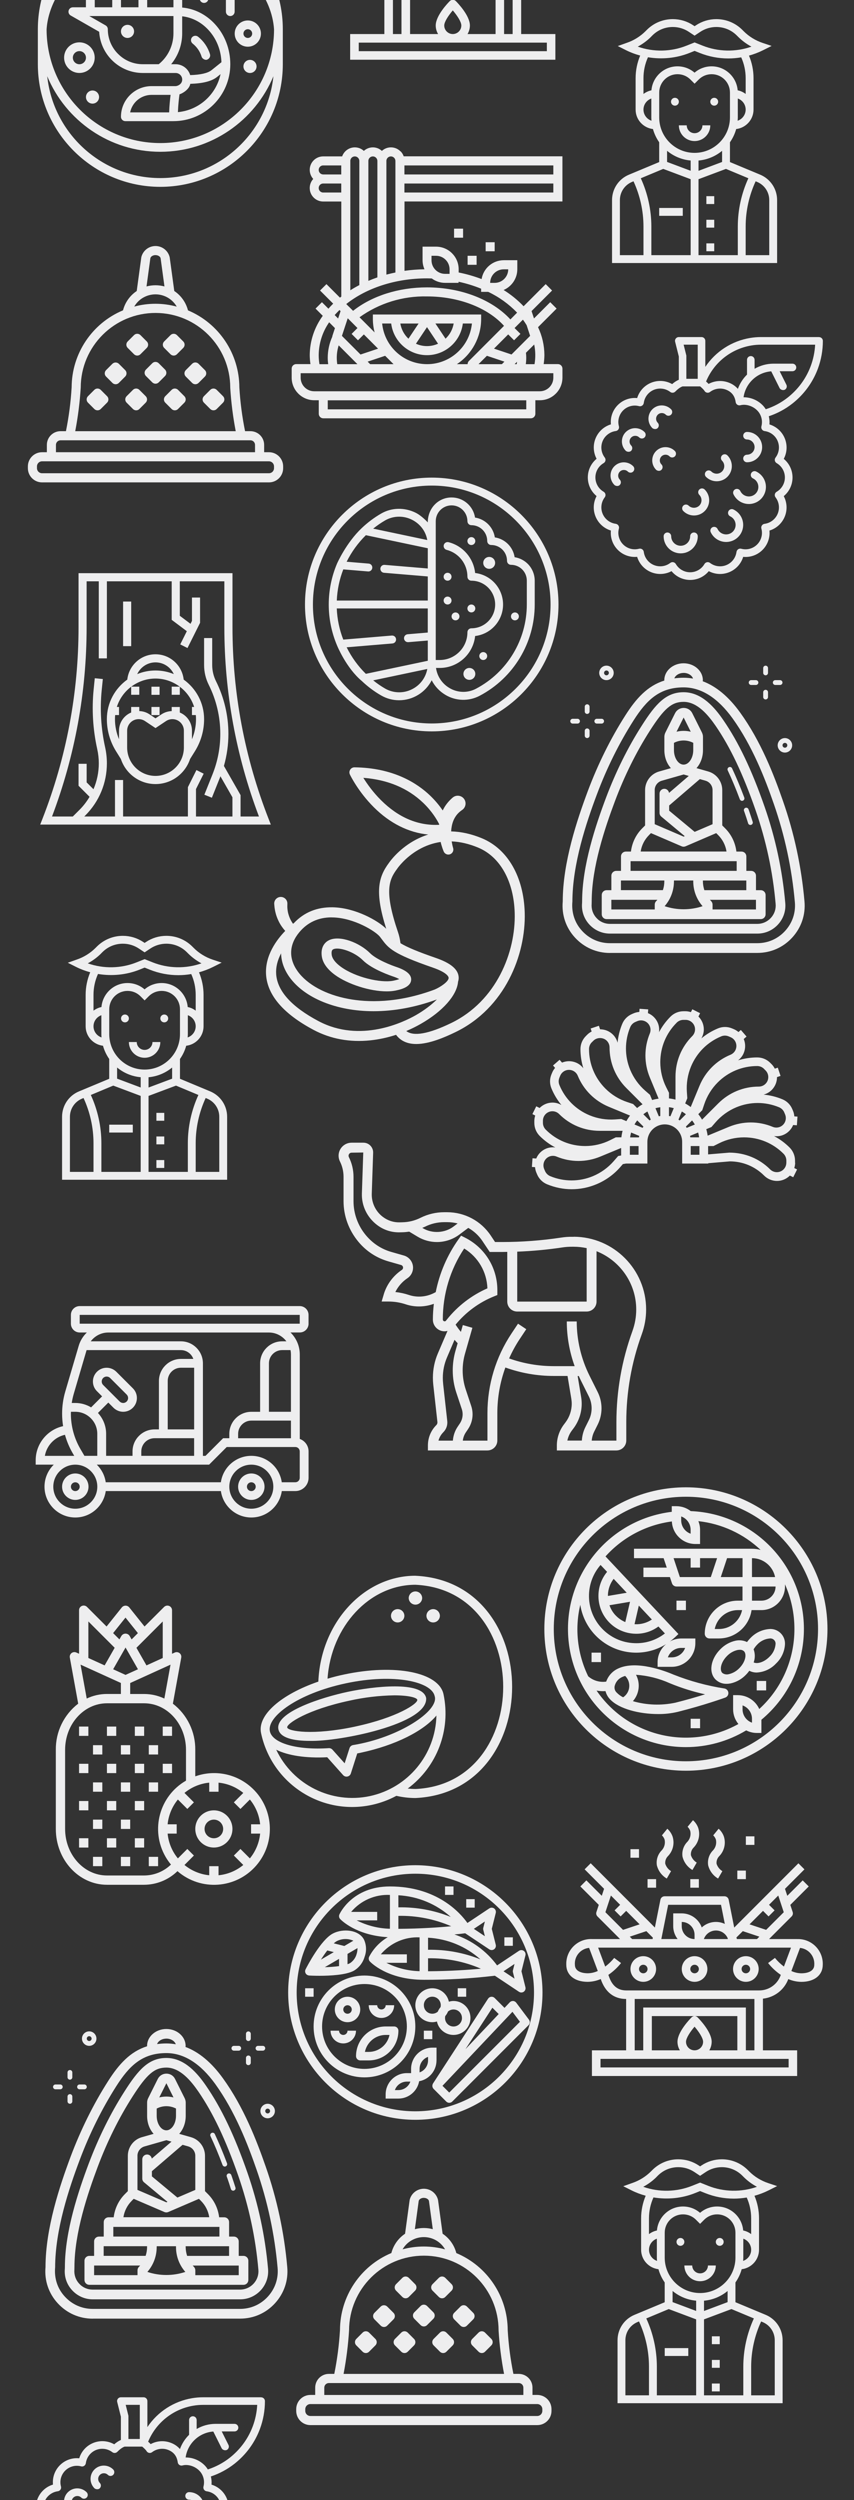 <?xml version="1.0" encoding="UTF-8"?><svg id="vector" xmlns="http://www.w3.org/2000/svg" xmlns:xlink="http://www.w3.org/1999/xlink" viewBox="0 0 347.72 1016.89"><rect x="0" y="0" width="347.72" height="1016.89" fill="#333333" stroke="none"/><defs><style>.cls-1{clip-path:url(#clippath);}.cls-2{fill:none;}.cls-2,.cls-3{stroke-width:0px;}.cls-3{fill:#eeeeef;}</style><clipPath id="clippath"><rect class="cls-2" width="347.72" height="1016.89"/></clipPath></defs><g class="cls-1"><g id="outline"><path class="cls-3" d="M169.11,758.67c-28.6,0-51.78,23.18-51.78,51.78s23.18,51.78,51.78,51.78,51.78-23.18,51.78-51.78c-.03-28.58-23.19-51.74-51.78-51.78ZM169.11,858.77c-26.69,0-48.32-21.64-48.32-48.32s21.64-48.32,48.32-48.32,48.32,21.64,48.32,48.32c-.03,26.68-21.65,48.29-48.32,48.32Z"/><path class="cls-3" d="M185.05,786.84c2.07-.2,3.57-.38,4.36-.48l9.82,6.54c.79.53,1.86.32,2.39-.48.27-.41.36-.91.24-1.38l-1.62-6.48,1.62-6.48c.23-.92-.33-1.86-1.25-2.09-.47-.12-.97-.03-1.38.24l-8.91,5.94c-2.92-4.11-12.38-14.86-31.56-14.86-15.24,0-20.35,10.91-20.56,11.37-.29.63-.17,1.38.31,1.89.26.28,6.3,6.61,19.37,7.38-3.23,1.9-5.86,4.67-7.59,7.99-.29.63-.17,1.38.31,1.89.28.3,7.1,7.45,21.97,7.45,9.67.03,19.32-.52,28.92-1.66l9.82,6.54c.79.53,1.86.32,2.39-.48.27-.41.36-.91.24-1.38l-1.62-6.48,1.62-6.48c.23-.92-.33-1.86-1.25-2.09-.47-.12-.97-.03-1.38.24l-8.91,5.94c-4.35-5.88-10.41-10.28-17.35-12.58ZM174.29,788.16c7.9.43,15.42,3.54,21.32,8.81-6.77-2.72-14.02-4.04-21.32-3.9v-4.91ZM174.29,796.53c7.39-.14,14.72,1.3,21.51,4.23-4.85.46-12.41.99-21.51,1.05v-5.28ZM162.21,770.9c7.9.43,15.42,3.54,21.32,8.81-6.77-2.72-14.02-4.04-21.32-3.9v-4.91ZM162.21,779.27c7.39-.14,14.72,1.3,21.51,4.23-4.85.46-12.41.99-21.51,1.05v-5.28ZM197.42,781.57l-.64,2.57c-.07.28-.07.56,0,.84l.64,2.57-4.49-2.99,4.49-2.99ZM158.76,770.75v13.77c-4.71-.12-9.33-1.28-13.53-3.41h8.35v-3.45h-10.61c3.91-4.63,9.74-7.18,15.79-6.9ZM170.84,788.01v13.77c-4.71-.12-9.33-1.28-13.53-3.41h8.35v-3.45h-10.61c3.91-4.63,9.74-7.18,15.79-6.9ZM209.5,798.83l-.64,2.57c-.07.28-.07.56,0,.84l.64,2.57-4.49-2.99,4.49-2.99Z"/><rect class="cls-3" x="181.2" y="767.3" width="3.45" height="3.45"/><rect class="cls-3" x="189.83" y="772.48" width="3.45" height="3.45"/><path class="cls-3" d="M169.11,824.26c0-11.44-9.27-20.71-20.71-20.71s-20.71,9.27-20.71,20.71,9.27,20.71,20.71,20.71c11.43-.01,20.7-9.28,20.71-20.71ZM148.4,841.52c-9.53,0-17.26-7.73-17.26-17.26s7.73-17.26,17.26-17.26,17.26,7.73,17.26,17.26c-.01,9.53-7.73,17.25-17.26,17.26Z"/><path class="cls-3" d="M141.5,825.98c0,.95-.77,1.73-1.73,1.73s-1.73-.77-1.73-1.73h-3.45c0,2.86,2.32,5.18,5.18,5.18s5.18-2.32,5.18-5.18h-3.45Z"/><path class="cls-3" d="M155.31,820.8c2.86,0,5.18-2.32,5.18-5.18h-3.45c0,.95-.77,1.73-1.73,1.73s-1.73-.77-1.73-1.73h-3.45c0,2.86,2.32,5.18,5.18,5.18Z"/><path class="cls-3" d="M160.49,824.26h-3.45c-6.67,0-12.07,5.41-12.08,12.08,0,.95.77,1.73,1.73,1.73h3.45c6.67,0,12.07-5.41,12.08-12.08,0-.95-.77-1.73-1.73-1.73ZM150.13,834.61h-1.55c.83-4.02,4.36-6.9,8.46-6.9h1.55c-.83,4.02-4.36,6.9-8.46,6.9Z"/><path class="cls-3" d="M208.91,813.9c-.51-.02-1,.17-1.35.54l-2.14,2.26-4.02-4.02c-.67-.67-1.77-.67-2.44,0-.08.08-.16.18-.23.28l-22.44,34.52c-.07.15-.14.31-.19.46-.04.21-.06.42-.06.62.04.4.21.78.48,1.07l5.18,5.18c.67.67,1.77.67,2.44,0l31.07-31.07c.61-.61.67-1.57.16-2.25l-5.18-6.9c-.31-.41-.77-.66-1.28-.69ZM200.47,816.63l2.58,2.58-13.54,14.3,10.97-16.87ZM182.92,851.16l-2.76-2.76,26.54-28.04h0l1.95-2.06,3.05,4.07-28.79,28.78Z"/><path class="cls-3" d="M125.87,803.55c.45.02,2.09.1,4.25.1,4.3,0,10.68-.32,13.91-2.03,2.15-1.26,3.74-3.3,4.43-5.7.85-2.28.75-4.79-.26-7-2.13-4.03-8.57-4.62-12.69-2.45-4.92,2.6-10.47,13.34-11.09,14.55-.44.85-.1,1.89.74,2.32.22.11.46.18.7.19ZM135.93,794.01l-5.26,3.07c.81-1.28,1.69-2.56,2.59-3.73l2.67.67ZM138.05,796.77v2.95c-1.92.25-3.86.39-5.8.43l5.8-3.38ZM145.18,794.87c-.43,1.53-1.41,2.85-2.76,3.7-.3.15-.6.27-.92.37v-4.19l4.06-2.37c.01.84-.12,1.68-.38,2.48h0ZM143.88,789.38l-3.68,2.15h0l-4.31-1.08c.38-.34.8-.65,1.24-.9,2.11-1.07,4.59-1.13,6.75-.17h0Z"/><path class="cls-3" d="M182.77,814.19c-.79-3.73-4.46-6.11-8.19-5.32s-6.11,4.46-5.32,8.19c.68,3.19,3.49,5.47,6.76,5.47.64,0,1.27-.11,1.88-.29.79,3.73,4.46,6.11,8.19,5.32,3.73-.79,6.11-4.46,5.32-8.19-.68-3.19-3.49-5.47-6.76-5.47-.64,0-1.27.11-1.88.29ZM172.57,815.63c-.02-1.91,1.52-3.46,3.42-3.48,1.91-.02,3.46,1.52,3.48,3.42,0,.28-.03.56-.09.83-.47.55-.85,1.17-1.12,1.84-1.43,1.24-3.6,1.09-4.84-.34-.55-.63-.84-1.43-.84-2.27ZM188.1,820.8c.02,1.91-1.52,3.46-3.42,3.48-1.91.02-3.46-1.52-3.48-3.42,0-.28.03-.56.09-.83.47-.55.85-1.17,1.12-1.84,1.43-1.24,3.6-1.09,4.84.34.55.63.84,1.43.84,2.27Z"/><path class="cls-3" d="M177.74,838.06v-5.18h-1.73c-4.76,0-8.62,3.87-8.63,8.63v1.73h-1.73c-4.76,0-8.62,3.87-8.63,8.63v1.73h5.18c4.16,0,7.72-2.98,8.47-7.06,4.09-.75,7.05-4.31,7.06-8.47ZM162.21,850.14h-1.43c.73-2.07,2.69-3.45,4.88-3.45h1.43c-.73,2.07-2.69,3.45-4.88,3.45ZM174.29,838.06c0,2.19-1.38,4.15-3.45,4.88v-1.43c0-2.19,1.38-4.15,3.45-4.88v1.43Z"/><rect class="cls-3" x="186.37" y="808.72" width="3.45" height="3.45"/><rect class="cls-3" x="172.57" y="825.98" width="3.45" height="3.45"/><rect class="cls-3" x="124.24" y="808.72" width="3.45" height="3.45"/><rect class="cls-3" x="205.36" y="788.01" width="3.45" height="3.45"/><path class="cls-3" d="M141.5,822.53c2.86,0,5.18-2.32,5.18-5.18s-2.32-5.18-5.18-5.18-5.18,2.32-5.18,5.18,2.32,5.18,5.18,5.18ZM141.5,815.63c.95,0,1.73.77,1.73,1.73s-.77,1.73-1.73,1.73-1.73-.77-1.73-1.73.77-1.73,1.73-1.73Z"/></g><g id="outline-2"><path class="cls-3" d="M226.14-31.41h-11.45l.51-.51s.04-.05.06-.07l8.63-8.63c.46-.46.63-1.15.42-1.78l-.96-2.91,7.5-7.5-2.46-2.46-6.27,6.27-.94-2.84,7.92-7.92-2.46-2.46-24.37,24.37-1.76,1.77-2.26-11.34c-.17-.81-.88-1.39-1.71-1.39h-24.37c-.83,0-1.54.58-1.71,1.39l-2.26,11.33-1.76-1.78-24.37-24.37-2.47,2.47,7.92,7.92-.94,2.84-6.27-6.27-2.45,2.47,7.5,7.5-.96,2.91c-.21.62-.04,1.31.42,1.78l8.63,8.63s.03.05.06.07l.51.51h-11.45c-5.56-.21-10.23,4.12-10.44,9.68,0,.25,0,.51,0,.76,0,4.23,3.42,6.96,8.7,6.96,1.84-.02,3.65-.41,5.33-1.14,1.78,5.3,5.36,8.11,10.34,8.11V13.85h-13.93v10.44h83.56v-10.44h-13.93V-7.17c4.67-.49,8.67-3.57,10.33-7.96h0c1.68.73,3.5,1.11,5.33,1.13,5.29,0,8.7-2.73,8.7-6.96.21-5.56-4.12-10.23-9.68-10.44-.25,0-.51,0-.76,0ZM179.14-36.63v-1.74c2.88,0,5.22,2.34,5.22,5.22v1.74c-2.88,0-5.22-2.34-5.22-5.22ZM197.84-31.75l.07.35h-9.76c.96-2.72,3.93-4.14,6.65-3.19,1.37.48,2.47,1.51,3.05,2.84ZM201.6-31.41c-.05-.22-.14-.43-.2-.64l2.6-2.58,6.75,2.25-.97.97h-8.18ZM213.49-35.14l-6.75-2.25,5.48-5.48,2.26,2.26,2.46-2.46-2.27-2.26,3.76-3.77,2.24,6.79-7.18,7.17ZM173.61-45.33h21.52l1.55,7.77c-3.13-1.47-6.84-.9-9.39,1.44-1.24-3.43-4.5-5.72-8.14-5.73h-3.48v5.22c0,1.89.63,3.72,1.79,5.22h-6.63l2.79-13.93ZM167.27-31.41h-8.32l-.97-.97,6.75-2.25,2.65,2.65-.11.57ZM150.29-49.1l3.76,3.77-2.26,2.26,2.46,2.46,2.26-2.26,5.47,5.48-6.75,2.25-7.18-7.18,2.24-6.79ZM135.62-20.96c-.25-3.48,2.33-6.52,5.8-6.85l3.53,9.4c-1.29.59-2.69.91-4.1.93-1.22,0-5.22-.25-5.22-3.48ZM222.66,17.34v3.48h-76.59v-3.48h76.59ZM201.77,13.85h-11.41c.63-1.05.96-2.26.97-3.48,0-4.09-5.15-9.35-5.73-9.93-.68-.68-1.78-.68-2.46,0-.59.59-5.73,5.85-5.73,9.93,0,1.23.34,2.43.97,3.48h-11.41V-.07h34.81v13.93ZM180.88,10.37c0-1.52,1.77-4.14,3.48-6.14,1.71,1.99,3.48,4.61,3.48,6.14,0,1.92-1.56,3.48-3.48,3.48s-3.48-1.56-3.48-3.48ZM205.25,13.85V-3.55h-41.78V13.85h-3.48V-7.03h48.74V13.85h-3.48ZM219.27-16.29c-1.45,3.57-4.95,5.86-8.79,5.77h-53.96c-3.45,0-5.76-1.89-7.07-5.83l-.19-.49c1.95-1.34,3.7-2.96,5.17-4.81l-2.79-2.09c-1.07,1.32-2.3,2.51-3.66,3.53l-2.88-7.71h78.53l-2.88,7.7c-1.36-1.02-2.59-2.2-3.66-3.52l-2.79,2.09c1.47,1.85,3.22,3.48,5.17,4.81l-.21.56ZM227.88-17.48c-1.42-.02-2.82-.34-4.1-.93l3.53-9.4c3.46.35,6.02,3.38,5.8,6.85,0,3.23-4,3.48-5.22,3.48Z"/></g><path class="cls-3" d="M65.28-37.99c-27.5,0-49.87,22.37-49.87,49.87v14.25c0,27.5,22.37,49.87,49.87,49.87s49.87-22.37,49.87-49.87v-14.25c0-27.5-22.37-49.87-49.87-49.87ZM65.28-34.43c18.03,0,33.67,10.36,41.32,25.44-4.82-5.96-11.42-10.98-19.25-14.32-.9-.41-1.95,0-2.36.89-.41.9,0,1.95.89,2.36.02.01.05.02.07.03,14.71,6.28,24.77,18.83,25.63,31.98-.04,25.5-20.79,46.24-46.31,46.24S19.01,37.44,18.97,11.94c.59-8.93,5.55-17.91,13.61-24.64.76-.63.86-1.75.22-2.51s-1.75-.86-2.51-.22c-2.28,1.9-4.38,4.01-6.26,6.31,7.67-15,23.27-25.3,41.24-25.3ZM65.28,72.43c-23.89,0-43.6-18.18-46.05-41.43,7.52,18.03,25.32,30.74,46.05,30.74s38.53-12.71,46.05-30.74c-2.45,23.25-22.16,41.43-46.05,41.43Z"/><path class="cls-3" d="M29.66,2.97c-.98,0-1.78.8-1.78,1.78,0,.64.34,1.23.9,1.55l11.6,6.63c.57,9.41,8.36,16.75,17.78,16.76h13.36c1.47,0,2.67,1.2,2.67,2.67,0,1.93-1.96,2.67-2.67,2.67h-9.8c-6.88,0-12.46,5.59-12.47,12.47,0,.98.8,1.78,1.78,1.78h19.59c12.78-.01,23.14-10.37,23.15-23.15,0-6.15-2.22-11.95-6.26-16.33-3.63-3.94-8.31-6.28-13.33-6.73v-14.34c0-1.97,1.59-3.56,3.56-3.56s3.56,1.59,3.56,3.56V-.59c0,.98.8,1.78,1.78,1.78s1.78-.8,1.78-1.78v-5.34c0-1.97,1.59-3.56,3.56-3.56s3.56,1.59,3.56,3.56V4.75c0,.98.8,1.78,1.78,1.78s1.78-.8,1.78-1.78V-5.93c.03-3.91-3.12-7.1-7.03-7.12-1.31,0-2.6.35-3.73,1.03-.37-3.87-3.81-6.71-7.68-6.34-1.04.1-2.04.43-2.93.96v-8.12c0-.98-.8-1.78-1.78-1.78h-14.25c-.98,0-1.78.8-1.78,1.78v7.32s-.06-.07-.09-.1c-2.33-2.36-5.5-3.68-8.82-3.66-6.88,0-12.46,5.59-12.47,12.47V2.97h-5.34ZM48.08,21.94c-2.69-2.66-4.19-6.28-4.18-10.06,0-.64-.34-1.23-.9-1.55l-6.64-3.8h34.26v7.12c-.02,4.85-2.22,9.43-5.99,12.47h-6.48c-3.78.01-7.41-1.49-10.07-4.19ZM61.72,38.59h7.74c-.22,1.72-.5,4.33-.59,7.12h-15.88c.85-4.14,4.5-7.12,8.73-7.12ZM72.44,45.62c.11-2.96.43-5.72.65-7.26,1.07-.28,4.01-1.95,4.39-4.26,5.14-.15,8.73-1.06,10.9-2.8l1.42-1.14c-1.79,8.39-8.81,14.64-17.35,15.45h0ZM90.17,25.3l-4.03,3.23c-1.52,1.22-4.45,1.9-8.7,2.02-.79-2.62-3.2-4.42-5.93-4.43h-1.82c2.89-3.51,4.48-7.92,4.49-12.47v-7.02c4.02.45,7.77,2.38,10.71,5.58,3.25,3.52,5.09,8.15,5.28,13.09h0ZM59.93-23.74h10.69V2.97h-10.69v-26.72ZM38.56-9.49c0-4.92,3.99-8.9,8.91-8.91,4.91,0,8.9,3.99,8.91,8.91V2.97h-7.12v-12.47c0-.98-.8-1.78-1.78-1.78s-1.78.8-1.78,1.78V2.97h-7.12v-12.47Z"/><path class="cls-3" d="M82.09,23.08c.23.77,1.41,1.5,2.22,1.19.92-.35,1.48-1.28,1.19-2.22-.86-2.82-2.55-5.3-4.86-7.12-.77-.61-1.89-.47-2.5.3s-.47,1.89.3,2.5c1.74,1.37,3.01,3.23,3.65,5.34Z"/><path class="cls-3" d="M38.56,23.45c0-3.44-2.79-6.23-6.23-6.23s-6.23,2.79-6.23,6.23,2.79,6.23,6.23,6.23c3.44,0,6.23-2.79,6.23-6.23ZM32.33,26.13c-1.48,0-2.67-1.2-2.67-2.67s1.2-2.67,2.67-2.67,2.67,1.2,2.67,2.67c0,1.47-1.2,2.67-2.67,2.67Z"/><path class="cls-3" d="M100.9,19c2.95,0,5.34-2.39,5.34-5.34s-2.39-5.34-5.34-5.34-5.34,2.39-5.34,5.34c0,2.95,2.39,5.34,5.34,5.34ZM100.9,11.88c.98,0,1.78.8,1.78,1.78s-.8,1.78-1.78,1.78-1.78-.8-1.78-1.78c0-.98.8-1.78,1.78-1.78Z"/><circle class="cls-3" cx="51.92" cy="12.77" r="2.67"/><circle class="cls-3" cx="101.79" cy="27.02" r="2.67"/><circle class="cls-3" cx="37.67" cy="39.48" r="2.67"/><path class="cls-3" d="M106.31,975.09h-23.61c-1.48,0-2.96.12-4.42.36-7.46,1.23-14.07,5.49-18.27,11.77v-10.59c0-.85-.69-1.54-1.54-1.54h-9.26c-.85,0-1.54.69-1.54,1.54,0,.13.02.25.05.37l1.5,5.99v9.46c-.99.44-1.9,1.04-2.71,1.77-4.72-2.68-10.72-1.02-13.4,3.7-.36.63-.64,1.3-.85,1.99-5.37-.53-10.16,3.4-10.69,8.77-.06.64-.06,1.28,0,1.92-5.19,1.58-8.12,7.06-6.55,12.25.18.61.43,1.19.72,1.76-4.18,3.45-4.78,9.64-1.33,13.83.4.48.84.93,1.33,1.33-2.55,4.79-.72,10.74,4.07,13.29.56.3,1.15.54,1.76.73-.53,5.37,3.4,10.16,8.77,10.69.64.06,1.28.06,1.91,0,1.58,5.19,7.06,8.12,12.26,6.55.61-.18,1.19-.43,1.75-.72,3.45,4.18,9.64,4.78,13.83,1.33.48-.4.93-.84,1.33-1.33,4.79,2.54,10.74.72,13.29-4.07.3-.56.54-1.14.72-1.75,5.37.53,10.16-3.4,10.69-8.77.06-.64.06-1.28,0-1.92,5.19-1.58,8.12-7.06,6.55-12.25-.18-.61-.43-1.19-.72-1.76,4.18-3.45,4.78-9.64,1.33-13.83-.4-.48-.84-.93-1.33-1.33,2.55-4.79.72-10.74-4.07-13.28-.56-.3-1.15-.54-1.76-.73.1-1.11.01-2.24-.26-3.32,3.48-1.16,6.74-2.91,9.63-5.18,1.01-.8,1.97-1.65,2.88-2.56,3.29-3.27,5.83-7.22,7.46-11.57,1.35-3.63,2.04-7.47,2.04-11.34,0-.85-.69-1.54-1.54-1.54ZM56.92,978.17v13.89h-4.63v-9.45l-1.11-4.44h5.74ZM89.48,1017.43c.91,2.22.58,4.76-.87,6.67-.52.68-.38,1.65.29,2.16.05.04.1.07.16.11,3.22,1.87,4.31,6,2.44,9.21-.59,1.01-1.43,1.85-2.44,2.44-.74.43-.99,1.37-.56,2.11.03.05.07.11.11.16,2.26,2.96,1.69,7.2-1.28,9.45-.94.71-2.04,1.17-3.21,1.32-.85.12-1.44.9-1.32,1.74,0,.06.02.12.04.18.97,3.57-1.14,7.24-4.71,8.21-1.14.31-2.35.31-3.49,0-.82-.22-1.67.28-1.89,1.1-.02.06-.03.12-.04.18-.49,3.7-3.87,6.3-7.57,5.81-1.17-.15-2.27-.61-3.21-1.32-.35-.27-.8-.38-1.24-.29-.43.09-.81.35-1.03.74-1.87,3.22-6,4.31-9.21,2.44-1.01-.59-1.85-1.43-2.44-2.44-.22-.38-.6-.65-1.03-.74-.43-.09-.89.01-1.24.29-2.96,2.26-7.2,1.68-9.46-1.28-.71-.94-1.17-2.04-1.32-3.21-.06-.44-.3-.83-.67-1.07-.37-.25-.82-.32-1.25-.21-3.57.96-7.24-1.15-8.21-4.72-.31-1.14-.31-2.35,0-3.49.22-.83-.28-1.67-1.1-1.89-.06-.02-.12-.03-.18-.04-3.69-.48-6.3-3.87-5.81-7.56.15-1.17.61-2.28,1.32-3.21.52-.68.38-1.65-.29-2.16-.05-.04-.1-.07-.16-.11-3.22-1.87-4.31-6-2.44-9.21.59-1.01,1.43-1.85,2.44-2.44.74-.43.99-1.37.56-2.11-.03-.05-.07-.11-.11-.16-2.26-2.96-1.69-7.2,1.28-9.45.94-.71,2.04-1.17,3.21-1.32.85-.12,1.44-.9,1.32-1.74,0-.06-.02-.12-.04-.18-.97-3.57,1.14-7.24,4.71-8.21,1.14-.31,2.35-.31,3.49,0,.43.12.88.04,1.25-.21.37-.25.61-.64.67-1.07.49-3.7,3.87-6.3,7.57-5.81,1.17.15,2.27.61,3.21,1.32.62.47,1.49.41,2.04-.14,1.89-1.93,3.03-2.11,2.98-2.12h7.16c.67.57,1.48,1.33,1.75,1.8.22.39.6.66,1.03.75.44.09.89-.02,1.24-.29,1.91-1.45,4.45-1.78,6.67-.87,2.2.91,3.43,2.54,3.77,4.99.11.84.89,1.44,1.74,1.32.06,0,.12-.02.19-.04,2.21-.58,5.02.28,6.82,2.1.59.58,1.06,1.27,1.38,2.02.62,1.4.74,2.97.35,4.46-.22.83.28,1.67,1.1,1.89.06.02.12.03.18.04,2.4.3,4.44,1.87,5.36,4.11ZM102.92,986.89c-1.47,3.94-3.77,7.51-6.75,10.47-.82.82-1.7,1.6-2.61,2.32-2.67,2.1-5.7,3.71-8.94,4.76-.38-.62-.82-1.19-1.33-1.7-2.05-2.04-4.82-3.18-7.71-3.17.82-5.73,5.51-10.11,11.27-10.55l3.41,6.82c.27.54,1.18,1.03,2.07.69.76-.38,1.07-1.31.69-2.07,0,0,0,0,0,0l-2.74-5.48h5.22c.85,0,1.54-.69,1.54-1.54s-.69-1.54-1.54-1.54h-7.72s-.06,0-.09,0h0c-2.68.02-5.3.74-7.62,2.08v-3.63c0-.85-.69-1.54-1.54-1.54s-1.54.69-1.54,1.54v6c-1.66,1.63-2.93,3.61-3.72,5.8-.95-1.08-2.15-1.92-3.48-2.45-2.74-1.13-5.84-.97-8.44.44-.34-.37-.7-.7-1.03-.99,3.21-7.75,10.2-13.29,18.47-14.65,1.29-.22,2.6-.32,3.91-.32h22.03c-.16,2.98-.77,5.92-1.81,8.72Z"/><path class="cls-3" d="M76.99,1022.93c-.85,0-1.54.69-1.54,1.54s.69,1.54,1.54,1.54c3.41,0,6.17-2.76,6.17-6.17s-2.76-6.17-6.17-6.17c-.85,0-1.54.69-1.54,1.54s.69,1.54,1.54,1.54c1.7,0,3.09,1.38,3.09,3.09s-1.38,3.09-3.09,3.09Z"/><path class="cls-3" d="M40.63,1012.09c.6-.6.6-1.58,0-2.18-.89-.92-.86-2.39.06-3.27.9-.87,2.32-.87,3.22,0,.6.6,1.58.6,2.18,0,.6-.6.6-1.58,0-2.18-2.11-2.11-5.53-2.11-7.64,0-2.11,2.11-2.11,5.53,0,7.64.3.3,1.46.72,2.18,0Z"/><path class="cls-3" d="M27.64,1013.71c-2.11,2.11-2.11,5.53,0,7.64.3.3,1.4.73,2.18,0,.6-.59.61-1.56.02-2.16,0,0-.02-.02-.02-.02-.89-.92-.86-2.39.06-3.27.9-.87,2.32-.87,3.22,0,.6.6,1.58.6,2.18,0,.6-.6.6-1.58,0-2.18-2.11-2.11-5.53-2.11-7.64,0Z"/><g id="outline-3"><path class="cls-3" d="M43.54,766.63h15.14c5.07-.02,9.94-2,13.58-5.54,9.48,8.22,23.83,7.21,32.06-2.27,8.22-9.48,7.21-23.83-2.27-32.06-6.2-5.38-14.81-6.99-22.54-4.23v-10.79c.08-7.34-3.29-14.3-9.12-18.77l3.41-18.74c.19-1.03-.49-2.01-1.52-2.2-.38-.07-.78-.02-1.13.14l-1.1.5v-17.71c0-1.05-.85-1.89-1.89-1.89-.5,0-.98.2-1.34.55l-7.97,7.96-6.25-7.81c-.71-.82-1.95-.9-2.77-.19-.07.06-.13.12-.19.19l-6.25,7.81-7.97-7.97c-.74-.74-1.94-.74-2.68,0-.36.36-.56.84-.55,1.34v17.71l-1.11-.5c-.95-.44-2.07-.02-2.51.93-.16.35-.21.75-.14,1.13l3.41,18.74c-5.82,4.48-9.2,11.43-9.11,18.78v32.18c0,12.52,9.34,22.71,20.82,22.71ZM85.19,725.09v3.69h3.79v-3.69c3.7.37,7.21,1.83,10.08,4.18l-3.84,3.84,2.68,2.68,3.84-3.84c2.36,2.87,3.82,6.38,4.18,10.08h-3.69v3.79h3.69c-.37,3.7-1.83,7.21-4.18,10.08l-3.84-3.84-2.68,2.68,3.84,3.84c-2.87,2.36-6.38,3.82-10.08,4.18v-3.69h-3.79v3.69c-3.7-.37-7.21-1.83-10.08-4.18l3.84-3.84-2.68-2.68-3.84,3.84c-2.36-2.87-3.82-6.38-4.18-10.08h3.69v-3.79h-3.69c.37-3.7,1.83-7.21,4.18-10.08l3.84,3.84,2.68-2.68-3.84-3.84c2.87-2.36,6.38-3.82,10.08-4.18ZM69.43,677.1l-2.51,13.79c-2.57-1.22-5.39-1.86-8.23-1.86h-5.68v-4.46l16.42-7.47ZM51.12,681.27l-5.05-2.3,5.05-8.84,5.05,8.84-5.05,2.29ZM66.26,659.53v14.86l-6.62,3.01-4.09-7.16,10.72-10.72ZM51.12,657.98l5.03,6.29-2.56,2.56-.84-1.47c-.6-.91-1.82-1.16-2.73-.56-.22.15-.41.34-.56.56l-.84,1.46-2.56-2.56,5.03-6.29ZM35.97,659.52l10.72,10.72-4.09,7.16-6.62-3.01v-14.86ZM49.22,684.56v4.46h-5.68c-2.85,0-5.66.64-8.23,1.86l-2.51-13.79,16.42,7.46ZM26.51,711.74c0-10.44,7.64-18.93,17.04-18.93h15.14c9.39,0,17.04,8.49,17.04,18.93v12.54c-10.85,6.24-14.58,20.09-8.34,30.94.65,1.12,1.39,2.19,2.22,3.19-2.93,2.83-6.84,4.42-10.92,4.44h-15.14c-9.39,0-17.04-8.49-17.04-18.93v-32.18Z"/><path class="cls-3" d="M87.08,751.49c4.18,0,7.57-3.39,7.57-7.57s-3.39-7.57-7.57-7.57-7.57,3.39-7.57,7.57,3.39,7.57,7.57,7.57ZM87.08,740.13c2.09,0,3.79,1.69,3.79,3.79s-1.69,3.79-3.79,3.79-3.79-1.69-3.79-3.79,1.69-3.79,3.79-3.79Z"/><rect class="cls-3" x="32.19" y="702.28" width="3.79" height="3.79"/><rect class="cls-3" x="43.54" y="702.28" width="3.79" height="3.79"/><rect class="cls-3" x="54.9" y="702.28" width="3.79" height="3.79"/><rect class="cls-3" x="66.26" y="702.28" width="3.79" height="3.79"/><rect class="cls-3" x="37.87" y="709.85" width="3.79" height="3.79"/><rect class="cls-3" x="49.22" y="709.85" width="3.79" height="3.79"/><rect class="cls-3" x="60.58" y="709.85" width="3.79" height="3.79"/><rect class="cls-3" x="32.19" y="717.42" width="3.79" height="3.79"/><rect class="cls-3" x="43.54" y="717.42" width="3.79" height="3.79"/><rect class="cls-3" x="54.9" y="717.42" width="3.79" height="3.79"/><rect class="cls-3" x="66.26" y="717.42" width="3.79" height="3.79"/><rect class="cls-3" x="37.87" y="724.99" width="3.79" height="3.79"/><rect class="cls-3" x="49.22" y="724.99" width="3.79" height="3.79"/><rect class="cls-3" x="60.58" y="724.99" width="3.79" height="3.79"/><rect class="cls-3" x="32.19" y="732.56" width="3.79" height="3.79"/><rect class="cls-3" x="43.54" y="732.56" width="3.79" height="3.79"/><rect class="cls-3" x="54.9" y="732.56" width="3.79" height="3.79"/><rect class="cls-3" x="37.87" y="740.13" width="3.79" height="3.79"/><rect class="cls-3" x="49.22" y="740.13" width="3.79" height="3.79"/><rect class="cls-3" x="32.19" y="747.7" width="3.79" height="3.79"/><rect class="cls-3" x="43.54" y="747.7" width="3.79" height="3.79"/><rect class="cls-3" x="54.9" y="747.7" width="3.79" height="3.79"/><rect class="cls-3" x="37.87" y="755.27" width="3.79" height="3.79"/><rect class="cls-3" x="49.22" y="755.27" width="3.79" height="3.79"/><rect class="cls-3" x="60.58" y="755.27" width="3.79" height="3.79"/></g><path class="cls-3" d="M102.33,599.33c-2.96,0-5.38,2.41-5.38,5.38s2.41,5.38,5.38,5.38,5.38-2.41,5.38-5.38-2.41-5.38-5.38-5.38ZM102.33,606.5c-.99,0-1.79-.8-1.79-1.79s.8-1.79,1.79-1.79,1.79.8,1.79,1.79-.8,1.79-1.79,1.79Z"/><path class="cls-3" d="M30.66,599.33c-2.96,0-5.38,2.41-5.38,5.38s2.41,5.38,5.38,5.38,5.38-2.41,5.38-5.38-2.41-5.38-5.38-5.38ZM30.66,606.5c-.99,0-1.79-.8-1.79-1.79s.8-1.79,1.79-1.79,1.79.8,1.79,1.79-.8,1.79-1.79,1.79Z"/><path class="cls-3" d="M125.63,538.41v-3.58c0-1.98-1.61-3.58-3.58-3.58H32.45c-1.98,0-3.58,1.61-3.58,3.58v3.58c0,1.98,1.61,3.58,3.58,3.58h2.91c-1.52,1.47-2.69,3.31-3.31,5.42l-5.46,18.56c-.87,2.94-1.3,5.98-1.3,9.05,0,1.7.14,3.4.4,5.07-6.43,1.41-11.16,7.19-11.16,13.86v1.79h7.37c-2.33,2.28-3.78,5.45-3.78,8.96,0,6.91,5.63,12.54,12.54,12.54,6.31,0,11.53-4.68,12.4-10.75h46.88c.87,6.07,6.09,10.75,12.4,10.75s11.53-4.68,12.4-10.75h5.52c2.96,0,5.38-2.41,5.38-5.38v-10.75c0-2.34-1.5-4.33-3.58-5.07v-34.35c0-3.51-1.45-6.68-3.78-8.96h3.78c1.98,0,3.58-1.61,3.58-3.58ZM35.27,549.16h38.4c2.33,0,4.3,1.5,5.05,3.58h-5.05c-4.94,0-8.96,4.02-8.96,8.96v19.71h-1.79c-4.94,0-8.96,4.02-8.96,8.96v1.79h-10.75v-8.96c0-3.27-1.27-6.24-3.33-8.48l4.22-4.22,2.1,2.1c1.04,1.04,2.48,1.64,3.95,1.64,3.08,0,5.59-2.51,5.59-5.59,0-1.49-.58-2.9-1.64-3.95l-6.73-6.73c-1.04-1.04-2.48-1.64-3.95-1.64-3.08,0-5.59,2.51-5.59,5.59,0,1.49.58,2.9,1.64,3.95l2.1,2.1-4.48,4.48c-1.88-1.13-4.08-1.79-6.43-1.79h-1.45c.19-1.24.46-2.47.81-3.68l5.24-17.83ZM57.53,592.16v-1.79c0-2.96,2.41-5.38,5.38-5.38h16.13v7.17h-21.5ZM79.04,581.41h-10.75v-19.71c0-2.96,2.41-5.38,5.38-5.38h5.38v25.09ZM32.74,589.37c-2.54-4.35-3.88-9.31-3.88-14.35,0-.26.02-.52.03-.78h1.76c4.94,0,8.96,4.02,8.96,8.96v8.96h-5.24l-1.63-2.79ZM42,563.34c-.38-.38-.59-.88-.59-1.42,0-1.11.9-2.01,2.01-2.01.53,0,1.05.22,1.42.59l6.73,6.73c.38.38.59.88.59,1.42,0,1.11-.9,2.01-2.01,2.01-.53,0-1.05-.22-1.42-.59l-6.73-6.73ZM26.45,583.6c.73,2.64,1.81,5.19,3.2,7.58l.58.99h-11.96c.73-4.2,3.97-7.64,8.18-8.57ZM30.66,613.67c-4.94,0-8.96-4.02-8.96-8.96s4.02-8.96,8.96-8.96,8.96,4.02,8.96,8.96-4.02,8.96-8.96,8.96ZM102.33,613.67c-4.94,0-8.96-4.02-8.96-8.96s4.02-8.96,8.96-8.96,8.96,4.02,8.96,8.96-4.02,8.96-8.96,8.96ZM122.04,590.37v10.75c0,.99-.8,1.79-1.79,1.79h-5.52c-.87-6.07-6.09-10.75-12.4-10.75s-11.53,4.68-12.4,10.75h-46.88c-.4-2.79-1.71-5.28-3.64-7.17h45.74l7.17-7.17h27.93c.99,0,1.79.8,1.79,1.79ZM118.46,550.95v23.29h-8.96v-19.71c0-2.96,2.41-5.38,5.38-5.38h3.4c.12.58.18,1.18.18,1.79ZM118.46,577.83v7.17h-21.5v-1.79c0-2.96,2.41-5.38,5.38-5.38h16.13ZM116.62,545.58h-1.75c-4.94,0-8.96,4.02-8.96,8.96v19.71h-3.58c-4.94,0-8.96,4.02-8.96,8.96v1.79h-2.53l-7.17,7.17h-1.05v-37.63c0-4.94-4.02-8.96-8.96-8.96h-36.72c1.66-2.19,4.28-3.58,7.13-3.58h65.42c2.92,0,5.48,1.42,7.12,3.58ZM44.08,538.41h-11.63v-3.58s0,0,0,0h89.59v3.58H44.08Z"/><path class="cls-3" d="M85.59,443.92l-12.31-5.13v-8.05c1.14-1.62,2-3.43,2.54-5.38,3.96-.47,7.06-3.82,7.06-7.91v-12.8c0-3.19-.64-6.26-1.85-9.16,1.97-.55,3.91-1.28,5.77-2.21l3.45-1.73-3.66-1.22c-2.91-.97-5.59-2.62-7.75-4.79l-.5-.5c-2.83-2.83-6.6-4.39-10.6-4.39-2.97,0-5.84.87-8.32,2.52l-.54.36-.54-.36c-2.47-1.65-5.35-2.52-8.32-2.52-4,0-7.77,1.56-10.6,4.39l-.5.5c-2.17,2.17-4.85,3.82-7.75,4.79l-3.57,1.27,3.45,1.73c1.82.91,3.73,1.61,5.68,2.14-1.21,2.91-1.86,5.99-1.86,9.18v12.8c0,4.09,3.09,7.43,7.06,7.91.54,1.95,1.41,3.77,2.54,5.38v8.05l-12.31,5.13c-4.19,1.74-6.89,5.8-6.89,10.34v25.6h67.21v-25.6c0-4.54-2.71-8.59-6.89-10.34ZM76.48,476.66h-16v-30.9l11.17-4.19,9.13,3.81c-2.81,6.13-4.3,12.87-4.3,19.61v11.67ZM57.28,438.17v4.17l-9.6-3.6v-4.53c2.66,2.2,5.97,3.63,9.6,3.95ZM60.48,438.17c3.63-.33,6.94-1.76,9.6-3.95v4.53l-9.6,3.6v-4.17ZM57.28,445.76v30.9h-16v-11.67c0-6.74-1.49-13.48-4.3-19.61l9.13-3.81,11.17,4.19ZM73.28,420.65c0,7.94-6.46,14.4-14.4,14.4s-14.4-6.46-14.4-14.4v-10.15c0-4.11,3.34-7.45,7.45-7.45,1.99,0,3.86.77,5.27,2.18l1.68,1.68,1.68-1.68c1.41-1.41,3.28-2.18,5.27-2.18,4.11,0,7.45,3.34,7.45,7.45v10.15ZM76.41,421.98c.03-.44.07-.88.07-1.33v-7.71c1.86.66,3.2,2.42,3.2,4.51s-1.37,3.88-3.27,4.53ZM41.18,387.8l.5-.5c2.23-2.23,5.19-3.45,8.34-3.45,2.33,0,4.6.68,6.54,1.98l2.32,1.54,2.31-1.54c1.94-1.29,4.21-1.98,6.54-1.98,3.15,0,6.11,1.23,8.34,3.45l.5.5c1.6,1.6,3.45,2.97,5.46,4.04-6.42,2.26-13.58,2.11-19.89-.41l-3.25-1.3-3.26,1.3c-6.3,2.52-13.4,2.69-19.89.41,2-1.07,3.85-2.43,5.45-4.03ZM38.07,417.45c0-2.08,1.34-3.84,3.2-4.51v7.71c0,.45.03.89.07,1.33-1.89-.64-3.27-2.42-3.27-4.53ZM41.32,409.61c-1.21.24-2.3.77-3.25,1.48v-6.44c0-2.97.63-5.82,1.83-8.49,5.66.94,11.56.38,16.91-1.76l2.07-.83,2.07.83c3.73,1.49,7.66,2.25,11.68,2.25,1.75,0,3.5-.16,5.24-.45,1.19,2.66,1.81,5.5,1.81,8.45v6.44c-.95-.72-2.04-1.24-3.25-1.48-.46-5.46-5.04-9.76-10.61-9.76-2.58,0-5.02.91-6.95,2.58-1.93-1.67-4.37-2.58-6.95-2.58-5.57,0-10.15,4.3-10.61,9.76ZM28.47,454.26c0-3.24,1.93-6.14,4.92-7.39l.62-.26c2.65,5.74,4.06,12.06,4.06,18.38v11.67h-9.6v-22.4ZM89.28,476.66h-9.6v-11.67c0-6.32,1.41-12.64,4.06-18.38l.62.26c2.99,1.25,4.92,4.14,4.92,7.38v22.4Z"/><circle class="cls-3" cx="66.88" cy="414.25" r="1.6"/><circle class="cls-3" cx="50.88" cy="414.25" r="1.6"/><path class="cls-3" d="M58.88,427.05c-1.77,0-3.2-1.44-3.2-3.2h-3.2c0,3.53,2.87,6.4,6.4,6.4s6.4-2.87,6.4-6.4h-3.2c0,1.77-1.44,3.2-3.2,3.2Z"/><rect class="cls-3" x="44.47" y="457.46" width="9.6" height="3.2"/><rect class="cls-3" x="63.68" y="452.66" width="3.2" height="3.2"/><rect class="cls-3" x="63.68" y="462.26" width="3.2" height="3.2"/><rect class="cls-3" x="63.68" y="471.86" width="3.2" height="3.2"/><path class="cls-3" d="M109.51,183.94h-1.96v-2.99c0-3.07-2.49-5.56-5.57-5.57h-2.2c-1.19-5.87-1.97-11.81-2.32-17.79-.04-13.7-8.28-26.05-20.92-31.35-.83-3.22-2.82-6.03-5.58-7.87l-1.87-13.74c-.76-3.19-3.96-5.16-7.15-4.4-2.18.52-3.88,2.22-4.4,4.39l-1.87,13.75c-2.76,1.84-4.75,4.64-5.58,7.85-12.63,5.28-20.87,17.61-20.92,31.3-.35,6-1.13,11.97-2.32,17.86h-2.2c-3.07,0-5.56,2.49-5.57,5.57v2.99h-1.96c-3.18,0-5.77,2.58-5.77,5.77v.73c0,3.18,2.58,5.77,5.77,5.77h92.4c3.18,0,5.77-2.58,5.77-5.77v-.73c0-3.18-2.58-5.77-5.77-5.77ZM63.31,103.77c1.06,0,2,.6,2.1,1.34l1.55,11.4c-2.39-.64-4.91-.64-7.3,0l1.55-11.41c.1-.74,1.04-1.34,2.1-1.34ZM58.33,121.05c3.09-1.77,6.89-1.76,9.97.01,1.52.88,2.79,2.14,3.66,3.66-5.66-1.54-11.63-1.55-17.3-.02.88-1.52,2.14-2.78,3.67-3.66ZM32.87,157.67c.03-16.81,13.69-30.41,30.5-30.38,16.77.03,30.35,13.62,30.38,30.38,0,.05,0,.09,0,.14.37,5.9,1.11,11.77,2.23,17.58H30.63c1.12-5.85,1.87-11.77,2.24-17.72ZM22.78,180.95c0-1.02.83-1.85,1.86-1.86h77.34c1.02,0,1.85.83,1.86,1.86v2.99H22.78v-2.99ZM111.57,190.43c0,1.14-.92,2.06-2.06,2.06H17.11c-1.14,0-2.06-.92-2.06-2.06v-.73c0-1.14.92-2.06,2.06-2.06h92.4c1.14,0,2.06.92,2.06,2.06v.73Z"/><path class="cls-3" d="M41.02,158.58c-.72-.72-1.9-.73-2.62,0h0s-2.58,2.58-2.58,2.58c-.72.72-.73,1.9,0,2.62h0s2.58,2.58,2.58,2.58c.72.72,1.9.73,2.62,0h0s2.58-2.58,2.58-2.58c.72-.72.73-1.9,0-2.62,0,0,0,0,0,0l-2.58-2.58Z"/><path class="cls-3" d="M56.75,158.58c-.72-.72-1.9-.73-2.62,0,0,0,0,0,0,0l-2.58,2.58c-.72.72-.73,1.9,0,2.62,0,0,0,0,0,0l2.58,2.58c.72.72,1.9.73,2.62,0,0,0,0,0,0,0l2.58-2.58c.72-.72.73-1.9,0-2.62,0,0,0,0,0,0l-2.58-2.58Z"/><path class="cls-3" d="M72.49,158.58c-.72-.72-1.9-.73-2.62,0h0s-2.58,2.58-2.58,2.58c-.72.72-.73,1.9,0,2.62h0s2.58,2.58,2.58,2.58c.72.72,1.9.73,2.62,0h0s2.58-2.58,2.58-2.58c.72-.72.73-1.9,0-2.62h0s-2.58-2.58-2.58-2.58Z"/><path class="cls-3" d="M88.23,158.58c-.72-.72-1.9-.73-2.62,0h0s-2.58,2.58-2.58,2.58c-.72.72-.73,1.9,0,2.62h0s2.58,2.58,2.58,2.58c.72.72,1.9.73,2.62,0h0s2.58-2.58,2.58-2.58c.72-.72.73-1.9,0-2.62h0s-2.58-2.58-2.58-2.58Z"/><path class="cls-3" d="M69.42,144.09c.72.72,1.9.73,2.62,0,0,0,0,0,0,0l2.58-2.58c.72-.72.73-1.9,0-2.62,0,0,0,0,0,0l-2.58-2.58c-.72-.72-1.9-.73-2.62,0,0,0,0,0,0,0l-2.58,2.58c-.72.72-.73,1.9,0,2.62,0,0,0,0,0,0l2.58,2.58Z"/><path class="cls-3" d="M54.57,144.09c.72.72,1.9.73,2.62,0h0s2.58-2.58,2.58-2.58c.72-.72.73-1.9,0-2.62h0s-2.58-2.58-2.58-2.58c-.72-.72-1.9-.73-2.62,0h0s-2.58,2.58-2.58,2.58c-.72.72-.73,1.9,0,2.62h0s2.58,2.58,2.58,2.58Z"/><path class="cls-3" d="M50.97,150.55l-2.58-2.58c-.74-.7-1.89-.7-2.62,0l-2.58,2.58c-.72.72-.73,1.9,0,2.62h0s2.58,2.58,2.58,2.58c.72.72,1.9.73,2.62,0,0,0,0,0,0,0l2.58-2.58c.72-.72.73-1.9,0-2.62,0,0,0,0,0,0Z"/><path class="cls-3" d="M67.2,150.33l-2.58-2.58c-.72-.72-1.9-.73-2.62,0,0,0,0,0,0,0l-2.58,2.58c-.72.72-.73,1.9,0,2.62,0,0,0,0,0,0l2.58,2.58c.72.72,1.9.73,2.62,0h0s2.58-2.58,2.58-2.58c.72-.72.72-1.9,0-2.62,0,0,0,0,0,0Z"/><path class="cls-3" d="M83.43,150.55l-2.58-2.58c-.72-.72-1.9-.73-2.62,0,0,0,0,0,0,0l-2.58,2.58c-.72.72-.73,1.9,0,2.62h0s2.58,2.58,2.58,2.58c.72.72,1.9.73,2.62,0h0s2.58-2.58,2.58-2.58c.73-.72.73-1.89.01-2.62,0,0,0,0-.01,0Z"/><path class="cls-3" d="M218.77,974.14h-1.96v-2.99c0-3.07-2.49-5.56-5.57-5.57h-2.2c-1.19-5.87-1.97-11.81-2.32-17.79-.04-13.7-8.28-26.05-20.92-31.35-.83-3.22-2.82-6.03-5.58-7.87l-1.87-13.74c-.76-3.19-3.96-5.16-7.15-4.4-2.18.52-3.88,2.22-4.4,4.39l-1.87,13.75c-2.76,1.84-4.75,4.64-5.58,7.85-12.63,5.28-20.87,17.61-20.92,31.3-.35,6-1.13,11.97-2.32,17.86h-2.2c-3.07,0-5.56,2.49-5.57,5.57v2.99h-1.96c-3.18,0-5.77,2.58-5.77,5.77v.73c0,3.18,2.58,5.77,5.77,5.77h92.4c3.18,0,5.77-2.58,5.77-5.77v-.73c0-3.18-2.58-5.77-5.77-5.77ZM172.57,893.98c1.06,0,2,.6,2.1,1.34l1.55,11.4c-2.39-.64-4.91-.64-7.3,0l1.55-11.41c.1-.74,1.04-1.34,2.1-1.34ZM167.59,911.26c3.09-1.77,6.89-1.76,9.97.01,1.52.88,2.79,2.14,3.66,3.66-5.66-1.54-11.63-1.55-17.3-.02.88-1.52,2.14-2.78,3.67-3.66ZM142.13,947.87c.03-16.81,13.69-30.41,30.5-30.38,16.77.03,30.35,13.62,30.38,30.38,0,.05,0,.09,0,.14.37,5.9,1.11,11.77,2.23,17.58h-65.35c1.12-5.85,1.87-11.77,2.24-17.72ZM132.04,971.16c0-1.02.83-1.85,1.86-1.86h77.34c1.02,0,1.85.83,1.86,1.86v2.99h-81.06v-2.99ZM220.82,980.64c0,1.14-.92,2.06-2.06,2.06h-92.4c-1.14,0-2.06-.92-2.06-2.06v-.73c0-1.14.92-2.06,2.06-2.06h92.4c1.14,0,2.06.92,2.06,2.06v.73Z"/><path class="cls-3" d="M150.27,948.78c-.72-.72-1.9-.73-2.62,0h0s-2.58,2.58-2.58,2.58c-.72.72-.73,1.9,0,2.62h0s2.58,2.58,2.58,2.58c.72.72,1.9.73,2.62,0h0s2.58-2.58,2.58-2.58c.72-.72.73-1.9,0-2.62,0,0,0,0,0,0l-2.58-2.58Z"/><path class="cls-3" d="M166.01,948.78c-.72-.72-1.9-.73-2.62,0,0,0,0,0,0,0l-2.58,2.58c-.72.72-.73,1.9,0,2.62,0,0,0,0,0,0l2.58,2.58c.72.72,1.9.73,2.62,0,0,0,0,0,0,0l2.58-2.58c.72-.72.73-1.9,0-2.62,0,0,0,0,0,0l-2.58-2.58Z"/><path class="cls-3" d="M181.75,948.78c-.72-.72-1.9-.73-2.62,0h0s-2.58,2.58-2.58,2.58c-.72.72-.73,1.9,0,2.62h0s2.58,2.58,2.58,2.58c.72.72,1.9.73,2.62,0h0s2.58-2.58,2.58-2.58c.72-.72.73-1.9,0-2.62h0s-2.58-2.58-2.58-2.58Z"/><path class="cls-3" d="M197.48,948.78c-.72-.72-1.9-.73-2.62,0h0s-2.58,2.58-2.58,2.58c-.72.72-.73,1.9,0,2.62h0s2.58,2.58,2.58,2.58c.72.72,1.9.73,2.62,0h0s2.58-2.58,2.58-2.58c.72-.72.73-1.9,0-2.62h0s-2.58-2.58-2.58-2.58Z"/><path class="cls-3" d="M178.68,934.29c.72.72,1.9.73,2.62,0,0,0,0,0,0,0l2.58-2.58c.72-.72.73-1.9,0-2.62,0,0,0,0,0,0l-2.58-2.58c-.72-.72-1.9-.73-2.62,0,0,0,0,0,0,0l-2.58,2.58c-.72.72-.73,1.9,0,2.62,0,0,0,0,0,0l2.58,2.58Z"/><path class="cls-3" d="M163.83,934.29c.72.72,1.9.73,2.62,0h0s2.58-2.58,2.58-2.58c.72-.72.73-1.9,0-2.62h0s-2.58-2.58-2.58-2.58c-.72-.72-1.9-.73-2.62,0h0s-2.58,2.58-2.58,2.58c-.72.72-.73,1.9,0,2.62h0s2.58,2.58,2.58,2.58Z"/><path class="cls-3" d="M160.23,940.76l-2.58-2.58c-.74-.7-1.89-.7-2.62,0l-2.58,2.58c-.72.72-.73,1.9,0,2.62h0s2.58,2.58,2.58,2.58c.72.72,1.9.73,2.62,0,0,0,0,0,0,0l2.58-2.58c.72-.72.73-1.9,0-2.62,0,0,0,0,0,0Z"/><path class="cls-3" d="M176.46,940.54l-2.58-2.58c-.72-.72-1.9-.73-2.62,0,0,0,0,0,0,0l-2.58,2.58c-.72.72-.73,1.9,0,2.62,0,0,0,0,0,0l2.58,2.58c.72.72,1.9.73,2.62,0h0s2.58-2.58,2.58-2.58c.72-.72.72-1.9,0-2.62,0,0,0,0,0,0Z"/><path class="cls-3" d="M192.69,940.76l-2.58-2.58c-.72-.72-1.9-.73-2.62,0,0,0,0,0,0,0l-2.58,2.58c-.72.72-.73,1.9,0,2.62h0s2.58,2.58,2.58,2.58c.72.72,1.9.73,2.62,0h0s2.58-2.58,2.58-2.58c.73-.72.73-1.89.01-2.62,0,0,0,0-.01,0Z"/><path class="cls-3" d="M248.35,387.6h60.02c5.47,0,10.53-2.23,14.21-6.26,3.68-4.03,5.47-9.25,4.98-14.7-1.23-13.97-4.17-27.74-8.79-40.92-3.68-10.6-8.98-24.23-17.35-35.81-4.66-6.48-9.79-10.75-15.29-12.81,0-.15.05-.29.05-.44,0-3.78-3.53-6.87-7.85-6.87s-7.85,3.09-7.85,6.87c0,.05.02.1.02.15-6.87,2.16-11.49,7.29-15.86,14.14-5.99,9.38-11.14,19.74-15.32,30.86-4.34,11.64-10.19,28.99-10.19,44.85-.49,5.45,1.28,10.68,4.98,14.7,3.71,4.03,8.76,6.26,14.24,6.26ZM278.35,273.7c1.84,0,3.41,1.01,3.83,2.31-1.25-.22-2.53-.34-3.83-.34s-2.58.1-3.78.25c.44-1.25,1.99-2.21,3.78-2.21ZM233.06,366.81c0-15.39,5.69-32.28,9.97-43.67,4.07-10.85,9.11-20.96,14.95-30.12,5.3-8.3,10.56-13.43,20.37-13.43,7.17,0,13.87,4.25,19.91,12.59,8.05,11.17,13.23,24.47,16.81,34.81,4.49,12.89,7.36,26.31,8.57,39.96.39,4.34-1.03,8.49-3.98,11.71-2.95,3.22-6.97,4.98-11.32,4.98h-59.99c-4.37,0-8.37-1.77-11.32-4.98-2.97-3.19-4.37-7.34-3.98-11.86Z"/><path class="cls-3" d="M248.35,379.74h60.02c3.24,0,6.23-1.33,8.42-3.71,2.18-2.38,3.24-5.5,2.95-8.71-1.18-13.33-4-26.49-8.39-39.08-5.23-15.02-10.58-26.24-16.79-35.27-3.36-4.91-8.69-11.41-16.2-11.41-7.09,0-11.32,4.57-17.06,13.6-5.69,8.89-10.58,18.78-14.58,29.38-4.17,11.1-9.7,27.52-9.7,42.07l-.02.71c-.29,3.24.76,6.33,2.95,8.71s5.18,3.71,8.42,3.71ZM240.92,366.63c0-13.94,5.4-29.92,9.45-40.72,3.88-10.33,8.66-19.98,14.21-28.65,5.84-9.13,8.93-11.78,13.77-11.78,5.67,0,10.11,5.55,12.99,9.7,6.01,8.74,11.19,19.66,16.3,34.34,4.27,12.3,7.04,25.11,8.17,38.12.2,2.11-.49,4.15-1.94,5.72-1.45,1.57-3.41,2.43-5.52,2.43h-59.99c-2.14,0-4.1-.86-5.52-2.43-1.45-1.57-2.11-3.61-1.94-5.72l.02-1.01Z"/><path class="cls-3" d="M302.94,329.84l.25.69c.49,1.45.98,2.87,1.42,4.34.12.42.52.69.93.69.1,0,.2-.02.29-.05.52-.17.81-.71.64-1.23-.47-1.47-.96-2.95-1.5-4.54l-.2-.54c-.17-.52-.74-.79-1.25-.61s-.76.74-.59,1.25Z"/><path class="cls-3" d="M301.23,325.1c.15.39.52.64.91.64.12,0,.22-.02.34-.07.52-.2.76-.76.56-1.28-1.64-4.37-3.26-8.22-4.96-11.86-.22-.49-.81-.71-1.3-.47-.49.22-.71.81-.47,1.3,1.69,3.58,3.29,7.41,4.91,11.73Z"/><path class="cls-3" d="M246.93,373.85h62.84c1.08,0,1.96-.88,1.96-1.96v-7.85c0-1.08-.88-1.96-1.96-1.96h-1.96v-5.89c0-1.08-.88-1.96-1.96-1.96h-1.96v-5.89c0-1.08-.88-1.96-1.96-1.96h-2.09c-.44-3.58-2.01-6.9-4.61-9.48l-1.15-1.15v-14.38c0-3.49-2.33-6.6-5.69-7.56l-4.81-1.37c1.62-1.79,2.65-4.39,2.65-7.29v-5.42c0-.61-.15-1.2-.42-1.77l-3.93-7.85c-.66-1.35-2.01-2.16-3.51-2.16s-2.85.83-3.51,2.16l-3.93,7.85c-.27.54-.42,1.15-.42,1.77v5.42c0,2.92,1.03,5.5,2.65,7.29l-4.81,1.37c-3.36.96-5.69,4.07-5.69,7.56v14.38l-1.15,1.15c-2.58,2.58-4.17,5.89-4.61,9.48h-2.09c-1.08,0-1.96.88-1.96,1.96v5.89h-1.96c-1.08,0-1.96.88-1.96,1.96v5.89h-1.96c-1.08,0-1.96.88-1.96,1.96v7.85c0,1.08.88,1.96,1.96,1.96ZM274.42,358.48v-.34h7.85v.34c0,3.76,1.35,7.31,3.8,10.11-5.03,1.67-10.43,1.67-15.46,0,2.45-2.8,3.8-6.36,3.8-10.11ZM307.8,369.92h-17.67v-1.96c0-.52-.2-1.03-.56-1.4-.2-.2-.34-.39-.52-.56h18.75v3.93ZM286.79,362.07c-.37-1.15-.59-2.36-.59-3.58v-.34h17.67v3.93h-17.08ZM290.13,321.35v13.89l-7.29,3.12-10.38-8.62v-2.11l12.49-10.73,2.33.66c1.67.49,2.85,2.04,2.85,3.78ZM274.42,302.15c2.48-1.28,5.38-1.28,7.85,0v2.97c0,3.19-1.79,5.89-3.93,5.89h0c-2.14,0-3.93-2.7-3.93-5.89v-2.97ZM278.35,291.84l2.9,5.79c-1.91-.47-3.88-.47-5.79,0l2.9-5.79ZM266.57,321.35c0-1.74,1.18-3.29,2.85-3.78l8.93-2.55,2.09.59-8.03,6.9c-.15-.93-.93-1.67-1.91-1.67-1.08,0-1.96.88-1.96,1.96v7.85c0,.59.27,1.13.71,1.5l9.55,7.95-.44.2-11.78-5.06v-13.89h0ZM264.26,339.66l.79-.79,12.52,5.38c.25.1.52.15.76.15s.52-.05.76-.15l12.52-5.38.79.79c1.84,1.84,3.02,4.17,3.41,6.7h-34.95c.39-2.53,1.57-4.86,3.41-6.7ZM256.75,350.29h43.2v3.93h-43.2v-3.93ZM252.82,358.14h17.67v.34c0,1.25-.2,2.45-.59,3.58h-17.08v-3.93ZM248.89,366h18.78c-.17.2-.34.39-.52.56-.37.37-.56.86-.56,1.4v1.96h-17.67v-3.93h-.02Z"/><path class="cls-3" d="M239.07,290.39c.54,0,.98-.44.98-.98v-1.96c0-.54-.44-.98-.98-.98s-.98.44-.98.98v1.96c0,.54.44.98.98.98Z"/><path class="cls-3" d="M243,294.32h1.96c.54,0,.98-.44.98-.98s-.44-.98-.98-.98h-1.96c-.54,0-.98.44-.98.98s.44.98.98.98Z"/><path class="cls-3" d="M239.07,300.21c.54,0,.98-.44.98-.98v-1.96c0-.54-.44-.98-.98-.98s-.98.44-.98.98v1.96c0,.54.44.98.98.98Z"/><path class="cls-3" d="M233.18,294.32h1.96c.54,0,.98-.44.98-.98s-.44-.98-.98-.98h-1.96c-.54,0-.98.44-.98.98s.44.98.98.98Z"/><path class="cls-3" d="M246.93,276.65c1.62,0,2.95-1.33,2.95-2.95s-1.33-2.95-2.95-2.95-2.95,1.33-2.95,2.95,1.33,2.95,2.95,2.95ZM246.93,272.72c.54,0,.98.44.98.98s-.44.98-.98.98-.98-.44-.98-.98.44-.98.98-.98Z"/><path class="cls-3" d="M311.73,274.68c.54,0,.98-.44.98-.98v-1.96c0-.54-.44-.98-.98-.98s-.98.44-.98.98v1.96c0,.54.44.98.98.98Z"/><path class="cls-3" d="M315.66,278.61h1.96c.54,0,.98-.44.98-.98s-.44-.98-.98-.98h-1.96c-.54,0-.98.44-.98.98s.44.98.98.98Z"/><path class="cls-3" d="M311.73,284.5c.54,0,.98-.44.98-.98v-1.96c0-.54-.44-.98-.98-.98s-.98.44-.98.98v1.96c0,.54.44.98.98.98Z"/><path class="cls-3" d="M305.84,278.61h1.96c.54,0,.98-.44.98-.98s-.44-.98-.98-.98h-1.96c-.54,0-.98.44-.98.98s.44.98.98.98Z"/><path class="cls-3" d="M316.64,303.16c0,1.62,1.33,2.95,2.95,2.95s2.95-1.33,2.95-2.95-1.33-2.95-2.95-2.95-2.95,1.33-2.95,2.95ZM319.59,302.17c.54,0,.98.44.98.98s-.44.98-.98.98-.98-.44-.98-.98.44-.98.98-.98Z"/><path class="cls-3" d="M37.75,943.1h60.02c5.47,0,10.53-2.23,14.21-6.26,3.68-4.03,5.47-9.25,4.98-14.7-1.23-13.97-4.17-27.74-8.79-40.92-3.68-10.6-8.98-24.23-17.35-35.81-4.66-6.48-9.79-10.75-15.29-12.81,0-.15.05-.29.05-.44,0-3.78-3.53-6.87-7.85-6.87s-7.85,3.09-7.85,6.87c0,.05.02.1.02.15-6.87,2.16-11.49,7.29-15.86,14.14-5.99,9.38-11.14,19.74-15.32,30.86-4.34,11.64-10.19,28.99-10.19,44.85-.49,5.45,1.28,10.68,4.98,14.7,3.71,4.03,8.76,6.26,14.24,6.26ZM67.74,829.2c1.84,0,3.41,1.01,3.83,2.31-1.25-.22-2.53-.34-3.83-.34s-2.58.1-3.78.25c.44-1.25,1.99-2.21,3.78-2.21ZM22.45,922.31c0-15.39,5.69-32.28,9.97-43.67,4.07-10.85,9.11-20.96,14.95-30.12,5.3-8.3,10.56-13.43,20.37-13.43,7.17,0,13.87,4.25,19.91,12.59,8.05,11.17,13.23,24.47,16.81,34.81,4.49,12.89,7.36,26.31,8.57,39.96.39,4.34-1.03,8.49-3.98,11.71-2.95,3.22-6.97,4.98-11.32,4.98h-59.99c-4.37,0-8.37-1.77-11.32-4.98-2.97-3.19-4.37-7.34-3.98-11.86Z"/><path class="cls-3" d="M37.75,935.25h60.02c3.24,0,6.23-1.33,8.42-3.71,2.18-2.38,3.24-5.5,2.95-8.71-1.18-13.33-4-26.49-8.39-39.08-5.23-15.02-10.58-26.24-16.79-35.27-3.36-4.91-8.69-11.41-16.2-11.41-7.09,0-11.32,4.57-17.06,13.6-5.69,8.89-10.58,18.78-14.58,29.38-4.17,11.1-9.7,27.52-9.7,42.07l-.02.71c-.29,3.24.76,6.33,2.95,8.71s5.18,3.71,8.42,3.71ZM30.31,922.14c0-13.94,5.4-29.92,9.45-40.72,3.88-10.33,8.66-19.98,14.21-28.65,5.84-9.13,8.93-11.78,13.77-11.78,5.67,0,10.11,5.55,12.99,9.7,6.01,8.74,11.19,19.66,16.3,34.34,4.27,12.3,7.04,25.11,8.17,38.12.2,2.11-.49,4.15-1.94,5.72-1.45,1.57-3.41,2.43-5.52,2.43h-59.99c-2.14,0-4.1-.86-5.52-2.43-1.45-1.57-2.11-3.61-1.94-5.72l.02-1.01Z"/><path class="cls-3" d="M92.34,885.34l.25.69c.49,1.45.98,2.87,1.42,4.34.12.42.52.69.93.69.1,0,.2-.02.29-.05.52-.17.81-.71.64-1.23-.47-1.47-.96-2.95-1.5-4.54l-.2-.54c-.17-.52-.74-.79-1.25-.61s-.76.74-.59,1.25Z"/><path class="cls-3" d="M90.62,880.61c.15.39.52.64.91.64.12,0,.22-.02.34-.07.52-.2.76-.76.56-1.28-1.64-4.37-3.26-8.22-4.96-11.86-.22-.49-.81-.71-1.3-.47-.49.22-.71.81-.47,1.3,1.69,3.58,3.29,7.41,4.91,11.73Z"/><path class="cls-3" d="M36.32,929.35h62.84c1.08,0,1.96-.88,1.96-1.96v-7.85c0-1.08-.88-1.96-1.96-1.96h-1.96v-5.89c0-1.08-.88-1.96-1.96-1.96h-1.96v-5.89c0-1.08-.88-1.96-1.96-1.96h-2.09c-.44-3.58-2.01-6.9-4.61-9.48l-1.15-1.15v-14.38c0-3.49-2.33-6.6-5.69-7.56l-4.81-1.37c1.62-1.79,2.65-4.39,2.65-7.29v-5.42c0-.61-.15-1.2-.42-1.77l-3.93-7.85c-.66-1.35-2.01-2.16-3.51-2.16s-2.85.83-3.51,2.16l-3.93,7.85c-.27.54-.42,1.15-.42,1.77v5.42c0,2.92,1.03,5.5,2.65,7.29l-4.81,1.37c-3.36.96-5.69,4.07-5.69,7.56v14.38l-1.15,1.15c-2.58,2.58-4.17,5.89-4.61,9.48h-2.09c-1.08,0-1.96.88-1.96,1.96v5.89h-1.96c-1.08,0-1.96.88-1.96,1.96v5.89h-1.96c-1.08,0-1.96.88-1.96,1.96v7.85c0,1.08.88,1.96,1.96,1.96ZM63.81,913.99v-.34h7.85v.34c0,3.76,1.35,7.31,3.8,10.11-5.03,1.67-10.43,1.67-15.46,0,2.45-2.8,3.8-6.36,3.8-10.11ZM97.2,925.43h-17.67v-1.96c0-.52-.2-1.03-.56-1.4-.2-.2-.34-.39-.52-.56h18.75v3.93ZM76.19,917.57c-.37-1.15-.59-2.36-.59-3.58v-.34h17.67v3.93h-17.08ZM79.52,876.85v13.89l-7.29,3.12-10.38-8.62v-2.11l12.49-10.73,2.33.66c1.67.49,2.85,2.04,2.85,3.78ZM63.81,857.65c2.48-1.28,5.38-1.28,7.85,0v2.97c0,3.19-1.79,5.89-3.93,5.89h0c-2.14,0-3.93-2.7-3.93-5.89v-2.97ZM67.74,847.34l2.9,5.79c-1.91-.47-3.88-.47-5.79,0l2.9-5.79ZM55.96,876.85c0-1.74,1.18-3.29,2.85-3.78l8.93-2.55,2.09.59-8.03,6.9c-.15-.93-.93-1.67-1.91-1.67-1.08,0-1.96.88-1.96,1.96v7.85c0,.59.27,1.13.71,1.5l9.55,7.95-.44.2-11.78-5.06v-13.89h0ZM53.65,895.16l.79-.79,12.52,5.38c.25.1.52.15.76.15s.52-.05.76-.15l12.52-5.38.79.79c1.84,1.84,3.02,4.17,3.41,6.7h-34.95c.39-2.53,1.57-4.86,3.41-6.7ZM46.14,905.79h43.2v3.93h-43.2v-3.93ZM42.21,913.64h17.67v.34c0,1.25-.2,2.45-.59,3.58h-17.08v-3.93ZM38.29,921.5h18.78c-.17.2-.34.39-.52.56-.37.37-.56.86-.56,1.4v1.96h-17.67v-3.93h-.02Z"/><path class="cls-3" d="M28.47,845.9c.54,0,.98-.44.98-.98v-1.96c0-.54-.44-.98-.98-.98s-.98.44-.98.98v1.96c0,.54.44.98.98.98Z"/><path class="cls-3" d="M32.39,849.82h1.96c.54,0,.98-.44.98-.98s-.44-.98-.98-.98h-1.96c-.54,0-.98.44-.98.98s.44.98.98.98Z"/><path class="cls-3" d="M28.47,855.71c.54,0,.98-.44.98-.98v-1.96c0-.54-.44-.98-.98-.98s-.98.44-.98.98v1.96c0,.54.44.98.98.98Z"/><path class="cls-3" d="M22.58,849.82h1.96c.54,0,.98-.44.98-.98s-.44-.98-.98-.98h-1.96c-.54,0-.98.44-.98.98s.44.98.98.98Z"/><path class="cls-3" d="M36.32,832.15c1.62,0,2.95-1.33,2.95-2.95s-1.33-2.95-2.95-2.95-2.95,1.33-2.95,2.95,1.33,2.95,2.95,2.95ZM36.32,828.22c.54,0,.98.44.98.98s-.44.98-.98.98-.98-.44-.98-.98.44-.98.98-.98Z"/><path class="cls-3" d="M101.13,830.19c.54,0,.98-.44.98-.98v-1.96c0-.54-.44-.98-.98-.98s-.98.44-.98.98v1.96c0,.54.44.98.98.98Z"/><path class="cls-3" d="M105.05,834.11h1.96c.54,0,.98-.44.98-.98s-.44-.98-.98-.98h-1.96c-.54,0-.98.44-.98.98s.44.98.98.98Z"/><path class="cls-3" d="M101.13,840c.54,0,.98-.44.98-.98v-1.96c0-.54-.44-.98-.98-.98s-.98.44-.98.98v1.96c0,.54.44.98.98.98Z"/><path class="cls-3" d="M95.23,834.11h1.96c.54,0,.98-.44.98-.98s-.44-.98-.98-.98h-1.96c-.54,0-.98.44-.98.98s.44.98.98.98Z"/><path class="cls-3" d="M106.03,858.66c0,1.62,1.33,2.95,2.95,2.95s2.95-1.33,2.95-2.95-1.33-2.95-2.95-2.95-2.95,1.33-2.95,2.95ZM108.98,857.68c.54,0,.98.44.98.98s-.44.98-.98.98-.98-.44-.98-.98.44-.98.98-.98Z"/><g id="outline-4"><path class="cls-3" d="M313.47,662.6h-.02c-3,.16-5.82,1.47-7.88,3.65-.51.51-.98,1.07-1.41,1.65-1.46-.7-3.11-.89-4.69-.54-2.36.53-4.5,1.74-6.18,3.48-3.99,3.99-4.84,9.41-1.92,12.32,1.2,1.15,2.81,1.78,4.47,1.73.56,0,1.12-.06,1.67-.17,2.36-.53,4.5-1.74,6.18-3.48.51-.51.98-1.07,1.41-1.65.93.47,1.96.72,3,.71,3-.15,5.82-1.46,7.86-3.65,2.19-2.06,3.5-4.89,3.66-7.89.13-3.27-2.41-6.03-5.68-6.17-.16,0-.32,0-.48,0ZM296.77,680.96c-.92.26-1.91.08-2.67-.5-1.17-1.17-.67-4.29,1.92-6.89,1.15-1.19,2.62-2.04,4.23-2.42.31-.06.63-.1.95-.1.63-.04,1.26.18,1.73.6,1.17,1.17.67,4.29-1.92,6.89-1.15,1.2-2.62,2.04-4.23,2.42ZM313.26,673.93c-2.28,2.28-4.98,2.94-6.39,2.26.62-1.72.61-3.61-.02-5.33.4-.69.88-1.33,1.44-1.9,1.34-1.46,3.18-2.36,5.16-2.52h0c1.16-.13,2.2.71,2.33,1.87.02.15.02.31,0,.46-.17,1.98-1.07,3.82-2.53,5.16Z"/><path class="cls-3" d="M279.28,604.96c-31.84,0-57.64,25.81-57.64,57.64s25.81,57.64,57.64,57.64,57.64-25.81,57.64-57.64c-.04-31.82-25.82-57.61-57.64-57.64ZM279.28,716.4c-29.71,0-53.8-24.09-53.8-53.8s24.09-53.8,53.8-53.8,53.8,24.09,53.8,53.8c-.03,29.7-24.1,53.77-53.8,53.8Z"/><path class="cls-3" d="M281.23,614.63c-1.66-1.28-3.69-1.98-5.79-1.99h-1.92v2.29c-26.33,3.19-45.09,27.12-41.91,53.45,2.92,24.11,23.38,42.25,47.67,42.26,8.65,0,17.14-2.35,24.55-6.81,1.32.68,2.78,1.04,4.27,1.05h1.92v-5.38c20.38-16.95,23.16-47.21,6.21-67.59-8.7-10.45-21.42-16.73-35.01-17.27ZM274.26,633.78h6.94v3.84h3.84v-3.84h6.94l-2.56,7.69h-12.6l-2.56-7.69ZM296.04,633.78h6.3v7.69h-8.86l2.56-7.69ZM306.18,633.78c4.56,0,8.5,3.22,9.41,7.69h-9.41v-7.69ZM306.18,645.31h9.61c0,3.18-2.58,5.76-5.76,5.76h-3.84v-5.76ZM277.36,616.81c2.3.82,3.84,2.99,3.84,5.44v1.59c-2.3-.82-3.84-2.99-3.84-5.44v-1.59ZM247.52,648.79c.07-2.39.89-4.7,2.34-6.6l5.32,5.66-7.65,1.3c0-.12-.01-.24,0-.35ZM250.64,657.05c-1.11-1.18-1.96-2.58-2.48-4.12l8.36-1.41-1.92,8.26c-1.5-.62-2.84-1.56-3.95-2.74ZM260.1,653.08l5.32,5.66c-1.98,1.33-4.34,2-6.72,1.92-.12,0-.23-.02-.34-.03l1.74-7.55ZM243.67,648.68c-.26,8.49,6.4,15.58,14.89,15.84,0,0,0,0,0,0,3.41.13,6.77-.9,9.52-2.94l2.65,2.82c-3.5,2.72-7.85,4.13-12.29,3.96-10.61-.32-18.94-9.18-18.62-19.79.13-4.43,1.8-8.68,4.71-12.02l2.66,2.8c-2.19,2.63-3.43,5.91-3.52,9.33ZM306.18,700.7c-2.3-.82-3.84-2.99-3.84-5.44v-1.59c2.3.82,3.84,2.99,3.84,5.44v1.59ZM309.15,695.15c-1.55-3.43-4.96-5.64-8.73-5.65h-1.92v5.76c0,2.18.77,4.29,2.15,5.98-19.88,11.05-44.89,5.15-57.75-13.6.89.16,1.79.24,2.69.25.34,0,.65-.01.95-.03.31,1.23.94,2.37,1.82,3.29,3.7,4,12.04,6.04,19.59,6.04,2.68.03,5.35-.27,7.95-.88,10.84-2.71,19.32-5.79,19.41-5.82,1-.36,1.51-1.47,1.15-2.46-.24-.66-.83-1.14-1.53-1.24-7.07-1.11-14-3-20.66-5.63-3.38-1.45-14.98-5.91-22.41-2.57-2.37,1.01-4.19,2.98-5.04,5.41-2.64.38-5.32-.41-7.33-2.17-2.9-5.99-4.41-12.56-4.4-19.21.01-3.32.41-6.63,1.18-9.87,1.72,10.95,10.99,19.13,22.07,19.46.24,0,.48.01.72.01,4.3,0,8.52-1.2,12.16-3.48-2.19,1.81-3.46,4.49-3.47,7.32v1.92h5.76c5.3,0,9.6-4.3,9.61-9.61v-1.92h-5.76c-1.63.01-3.24.44-4.66,1.26.74-.54,1.45-1.13,2.13-1.75l1.4-1.32-29.69-31.57c7.02-7.81,16.6-12.85,27.02-14.22.23,5.12,4.44,9.16,9.56,9.17h1.92v-5.76c0-1.21-.24-2.41-.69-3.53,9.5,1.04,18.4,5.14,25.35,11.7-1.15-.32-2.33-.48-3.52-.48h-48.04v3.84h12.06l1.28,3.84h-9.5v3.84h10.78l.84,2.53c.26.78,1,1.31,1.82,1.31h26.9v5.76h-1.92c-7.42,0-13.44,6.03-13.45,13.45,0,1.06.86,1.92,1.92,1.92h3.84c6.68-.01,12.34-4.92,13.3-11.53h4c5.3,0,9.6-4.3,9.61-9.61v-.87c2.54,5.72,3.85,11.91,3.84,18.17.02,12.38-5.18,24.2-14.33,32.55ZM258.96,681.21c4.77.33,9.44,1.5,13.8,3.46,4.63,1.91,9.43,3.41,14.32,4.49-3.27,1.02-7.46,2.25-12.1,3.41-5.73,1.21-11.67,1-17.29-.62,2.62-2.96,3.13-7.24,1.27-10.74h0ZM254.54,681.67c2.22,2.18,2.25,5.75.07,7.97-.27.28-.57.52-.89.74-.94-.47-1.8-1.09-2.54-1.84-.88-.77-1.21-2-.81-3.1.48-1.52,1.6-2.75,3.07-3.36.36-.16.73-.3,1.1-.41h0ZM271.93,674.13c.82-2.3,2.99-3.84,5.44-3.84h1.59c-.82,2.3-2.99,3.84-5.44,3.84h-1.59ZM302.15,654.91c-.92,4.47-4.85,7.68-9.41,7.69h-1.73c.92-4.47,4.85-7.68,9.41-7.69h1.73Z"/><rect class="cls-3" x="275.44" y="651.07" width="3.84" height="3.84"/><rect class="cls-3" x="281.21" y="699.11" width="3.84" height="3.84"/><rect class="cls-3" x="240.86" y="672.21" width="3.84" height="3.84"/><rect class="cls-3" x="308.11" y="683.73" width="3.84" height="3.84"/></g><path class="cls-3" d="M116.15,378.66c-.31-.34-.59-.68-.85-1.01-.76-.97-1.39-1.99-1.88-3.02-.57-1.19-.97-2.29-1.22-3.34-.15-.51-.23-1.01-.31-1.5l-.04-.25c-.05-.23-.07-.47-.09-.7l-.1-1.1c0-.08-.01-.17-.01-.27.02-1.47,1.22-2.64,2.68-2.64h.04c1.48.02,2.67,1.24,2.64,2.72l-.02,1.03c0,.12,0,.24,0,.39l.02.33c.02.31.04.63.1.98.09.76.3,1.57.63,2.49.27.77.66,1.56,1.14,2.34.14.22.28.44.43.64.16-.13.29-.23.38-.3,4.13-4.37,9.38-6.52,15.76-6.41,9.21.16,18.56,5.48,21.81,8.75-4.73-14.99-3.28-20.97,1.18-26.92.36-.52,3.67-5.18,9.8-8.73,1.96-1.14,4.01-2.03,6.12-2.69-7.99-.77-15.6-4.57-22.16-11.11-6.37-6.35-9.6-13.02-9.73-13.3-.31-.64-.26-1.39.12-1.98.38-.59,1.02-.95,1.72-.95h.03c15.76.18,25.48,6.39,30.86,11.56,1.91,1.84,3.61,3.85,5.06,5.98.05-.1.1-.2.15-.3.88-1.8,2.23-3.51,3.92-4.95.08-.07.17-.14.27-.2.7-.48,1.55-.65,2.38-.49.83.16,1.55.63,2.03,1.33.48.7.65,1.55.49,2.38-.16.83-.63,1.55-1.33,2.03-1.15.78-2.07,1.7-2.72,2.73-.69,1.04-1.19,2.31-1.49,3.77-.14.71-.23,1.46-.27,2.22,4.1.1,8.32,1.05,12.56,2.81,10.49,4.37,16.99,15.69,17.4,30.28.48,17.14-8.04,38.79-28.17,48.54-4.3,2.08-10.64,4.85-15.99,4.85-3.62,0-6.38-1.26-8.23-3.74-3.46,1.13-6.97,1.88-10.45,2.25-8.4.87-16.21-.57-23.13-4.25-12.23-6.5-18.74-14.03-19.34-22.35-.57-7.9,4.4-14.43,7.8-17.92ZM183.92,342.25c.02.15.04.3.07.45.07.38.14.76.22,1.13l.14.57c.04.18.1.37.16.57.29.99-.2,2.05-1.15,2.46-1.04.45-2.24-.03-2.69-1.07-.11-.26-.19-.46-.28-.69-.08-.22-.16-.44-.24-.66-.15-.44-.29-.88-.42-1.33-.11-.37-.21-.77-.31-1.21-3.12.45-6.15,1.51-9.02,3.16-5.45,3.14-8.45,7.39-8.55,7.54l-.07.11c-3.44,4.58-5.43,9.13.3,25.97.45,1.31.77,2.75.99,4.4,2.71,1.65,7.2,3.52,14.46,6.02,6.1,2.11,9.12,4.7,9.23,7.91.02.59-.07,1.18-.26,1.77-.45,5.46-6.22,11.99-15.08,17.06-1.92,1.1-3.93,2.09-6,2.96,2.96,2.29,9.1,1.19,18.29-3.25,18.48-8.95,26.31-28.92,25.86-44.74-.36-12.94-5.93-22.89-14.89-26.62-3.68-1.53-7.3-2.38-10.77-2.52ZM135.02,373.14c-5.4,0-9.84,2.05-13.19,6.1-4.13,4.99-4.37,10.58-.69,15.76,3.87,5.43,11.4,9.55,20.68,11.29,7.59,1.43,19.86,1.92,35.2-3.81,2.34-1,5.7-3.26,5.65-4.74-.01-.33-.38-2.08-6.47-4.18-16.36-5.65-18.04-7.9-20.81-11.61h0c-.21-.29-.43-.58-.67-.89-1.71-2.22-10.6-7.75-19.31-7.9-.13,0-.25,0-.38,0ZM152.07,411.31c-15.01,0-28.13-5.34-34.25-13.94-2.17-3.05-3.31-6.32-3.36-9.6-1.53,2.89-2.21,5.74-2.01,8.51.49,6.83,6.27,13.23,17.18,19.03,17.08,9.08,34.76.43,39.77-2.44,3.27-1.87,6.22-4.09,8.49-6.35-8.7,3.18-17.38,4.79-25.81,4.79ZM178.8,335.49c0-.08.01-.16.02-.25h0c-.93-1.86-2.95-5.28-6.52-8.69-6.28-6-14.47-9.42-24.36-10.17,1.45,2.34,3.89,5.82,7.23,9.13,7.1,7.05,15.06,10.41,23.63,9.98Z"/><path class="cls-3" d="M167.4,398.63c-.23,3.1-4.88,3.99-6.63,4.33-.98.19-2.1.28-3.32.28-6.81,0-15.89-2.9-21.12-6.74-3.22-2.37-5.02-4.98-5.34-7.76-.48-4.17,1.92-5.81,2.98-6.32,4.41-2.13,12.44,1.02,16.68,5.26,2.65,2.65,8.84,5.03,11.05,5.74,4,1.41,5.87,3.12,5.71,5.21ZM135.73,386.11c-.29.14-.89.43-.69,2.16.18,1.59,1.46,3.29,3.7,4.93,5.97,4.38,16.33,6.68,21.25,5.73,1.23-.24,2.05-.48,2.58-.68-.47-.26-1.18-.6-2.23-.97-.94-.31-8.83-2.93-12.61-6.71-3.5-3.5-9.83-5.51-12-4.47Z"/><g id="outline-5"><path class="cls-3" d="M261.92,795.67c-2.88,0-5.22,2.34-5.22,5.22s2.34,5.22,5.22,5.22,5.22-2.34,5.22-5.22-2.34-5.22-5.22-5.22ZM261.92,802.64c-.96,0-1.74-.78-1.74-1.74s.78-1.74,1.74-1.74,1.74.78,1.74,1.74-.78,1.74-1.74,1.74Z"/><path class="cls-3" d="M303.69,795.67c-2.88,0-5.22,2.34-5.22,5.22s2.34,5.22,5.22,5.22,5.22-2.34,5.22-5.22-2.34-5.22-5.22-5.22ZM303.69,802.64c-.96,0-1.74-.78-1.74-1.74s.78-1.74,1.74-1.74,1.74.78,1.74,1.74-.78,1.74-1.74,1.74Z"/><path class="cls-3" d="M282.81,795.67c-2.88,0-5.22,2.34-5.22,5.22s2.34,5.22,5.22,5.22,5.22-2.34,5.22-5.22-2.34-5.22-5.22-5.22ZM282.81,802.64c-.96,0-1.74-.78-1.74-1.74s.78-1.74,1.74-1.74,1.74.78,1.74,1.74-.78,1.74-1.74,1.74Z"/><path class="cls-3" d="M324.58,788.71h-11.45l.51-.51s.04-.05.06-.07l8.63-8.63c.46-.46.63-1.15.42-1.78l-.96-2.91,7.5-7.5-2.46-2.46-6.27,6.27-.94-2.84,7.92-7.92-2.46-2.46-24.37,24.37-1.76,1.77-2.26-11.34c-.17-.81-.88-1.39-1.71-1.39h-24.37c-.83,0-1.54.58-1.71,1.39l-2.26,11.33-1.76-1.78-24.37-24.37-2.47,2.47,7.92,7.92-.94,2.84-6.27-6.27-2.45,2.47,7.5,7.5-.96,2.91c-.21.62-.04,1.31.42,1.78l8.63,8.63s.03.05.06.07l.51.51h-11.45c-5.56-.21-10.23,4.12-10.44,9.68,0,.25,0,.51,0,.76,0,4.23,3.42,6.96,8.7,6.96,1.84-.02,3.65-.41,5.33-1.14,1.78,5.3,5.36,8.11,10.34,8.11v20.89h-13.93v10.44h83.56v-10.44h-13.93v-21.02c4.67-.49,8.67-3.57,10.33-7.96h0c1.68.73,3.5,1.11,5.33,1.13,5.29,0,8.7-2.73,8.7-6.96.21-5.56-4.12-10.23-9.68-10.44-.25,0-.51,0-.76,0ZM277.58,783.49v-1.74c2.88,0,5.22,2.34,5.22,5.22v1.74c-2.88,0-5.22-2.34-5.22-5.22ZM296.28,788.36l.07.35h-9.76c.96-2.72,3.93-4.14,6.65-3.19,1.37.48,2.47,1.51,3.05,2.84ZM300.04,788.71c-.05-.22-.14-.43-.2-.64l2.6-2.58,6.75,2.25-.97.97h-8.18ZM311.94,784.97l-6.75-2.25,5.48-5.48,2.26,2.26,2.46-2.46-2.27-2.26,3.76-3.77,2.24,6.79-7.18,7.17ZM272.05,774.78h21.52l1.55,7.77c-3.13-1.47-6.84-.9-9.39,1.44-1.24-3.43-4.5-5.72-8.14-5.73h-3.48v5.22c0,1.89.63,3.72,1.79,5.22h-6.63l2.79-13.93ZM265.71,788.71h-8.32l-.97-.97,6.75-2.25,2.65,2.65-.11.57ZM248.74,771.01l3.76,3.77-2.26,2.26,2.46,2.46,2.26-2.26,5.47,5.48-6.75,2.25-7.18-7.18,2.24-6.79ZM234.07,799.15c-.25-3.48,2.33-6.52,5.8-6.85l3.53,9.4c-1.29.59-2.69.91-4.1.93-1.22,0-5.22-.25-5.22-3.48ZM321.1,837.45v3.48h-76.59v-3.48h76.59ZM300.21,833.97h-11.41c.63-1.05.96-2.26.97-3.48,0-4.09-5.15-9.35-5.73-9.93-.68-.68-1.78-.68-2.46,0-.59.59-5.73,5.85-5.73,9.93,0,1.23.34,2.43.97,3.48h-11.41v-13.93h34.81v13.93ZM279.32,830.49c0-1.52,1.77-4.14,3.48-6.14,1.71,1.99,3.48,4.61,3.48,6.14,0,1.92-1.56,3.48-3.48,3.48s-3.48-1.56-3.48-3.48ZM303.69,833.97v-17.41h-41.78v17.41h-3.48v-20.89h48.74v20.89h-3.48ZM317.71,803.83c-1.45,3.57-4.95,5.86-8.79,5.77h-53.96c-3.45,0-5.76-1.89-7.07-5.83l-.19-.49c1.95-1.34,3.7-2.96,5.17-4.81l-2.79-2.09c-1.07,1.32-2.3,2.51-3.66,3.53l-2.88-7.71h78.53l-2.88,7.7c-1.36-1.02-2.59-2.2-3.66-3.52l-2.79,2.09c1.47,1.85,3.22,3.48,5.17,4.81l-.21.56ZM326.32,802.64c-1.42-.02-2.82-.34-4.1-.93l3.53-9.4c3.46.35,6.02,3.38,5.8,6.85,0,3.23-4,3.48-5.22,3.48Z"/><path class="cls-3" d="M281.94,760.62l1.74-3.01c-1.12-.69-1.96-1.75-2.36-3.01-.12-1.14.28-2.28,1.09-3.09,2.06-2.11,2.78-5.18,1.89-7.98-.43-1.22-1.17-2.31-2.14-3.17l-2.2,2.69c.47.45.83,1.01,1.06,1.62.43,1.67-.07,3.44-1.3,4.64-1.48,1.59-2.15,3.77-1.82,5.92.57,2.27,2.02,4.21,4.04,5.39Z"/><path class="cls-3" d="M271.49,764.1l1.74-3.01c-1.12-.69-1.96-1.75-2.36-3.01-.12-1.14.28-2.28,1.09-3.09,2.06-2.11,2.78-5.18,1.89-7.98-.43-1.22-1.17-2.31-2.14-3.17l-2.2,2.69c.47.45.83,1.01,1.06,1.62.43,1.67-.07,3.44-1.3,4.64-1.48,1.59-2.15,3.77-1.82,5.92.57,2.27,2.02,4.21,4.04,5.39Z"/><path class="cls-3" d="M292.38,764.1l1.74-3.01c-1.12-.69-1.96-1.75-2.36-3.01-.12-1.14.28-2.28,1.09-3.09,2.06-2.11,2.78-5.18,1.89-7.98-.43-1.22-1.17-2.31-2.14-3.17l-2.2,2.69c.47.45.83,1.01,1.06,1.62.43,1.67-.07,3.44-1.3,4.64-1.48,1.59-2.15,3.77-1.82,5.92.57,2.27,2.02,4.21,4.04,5.39Z"/><rect class="cls-3" x="303.69" y="746.93" width="3.48" height="3.48"/><rect class="cls-3" x="256.7" y="752.15" width="3.48" height="3.48"/><rect class="cls-3" x="300.21" y="760.86" width="3.48" height="3.48"/><rect class="cls-3" x="281.07" y="764.34" width="3.48" height="3.48"/><rect class="cls-3" x="263.66" y="764.34" width="3.48" height="3.48"/></g><g id="outline-6"><path class="cls-3" d="M163.07,61.58c-1.02-1.05-2.44-1.65-3.91-1.64-1.36,0-2.67.52-3.67,1.44-1-.93-2.31-1.44-3.67-1.44-1.36,0-2.67.52-3.67,1.44-1-.93-2.31-1.44-3.67-1.44-2.33,0-4.4,1.48-5.17,3.67h-7.69c-3.03-.01-5.5,2.43-5.51,5.46,0,1.38.51,2.71,1.43,3.72-2.04,2.24-1.88,5.71.36,7.75,1.02.93,2.35,1.44,3.72,1.43h7.35v38.67c-.18.15-.37.29-.55.43l-5.5-5.5-2.6,2.6,5.34,5.34c-.68.66-1.32,1.35-1.94,2.05l-2.64-2.64-2.6,2.6,2.94,2.94c-3.4,4.64-5.26,10.22-5.31,15.97.01,1.23.11,2.46.3,3.67h-5.81c-1.01,0-1.84.82-1.84,1.84v3.67c0,5.07,4.12,9.18,9.19,9.19h1.84v5.51c0,1.01.82,1.84,1.84,1.84h84.51c1.01,0,1.84-.82,1.84-1.84v-5.51h1.84c5.07,0,9.18-4.12,9.19-9.19v-3.67c0-1.01-.82-1.84-1.84-1.84h-5.81c.19-1.22.28-2.44.3-3.67-.02-3.93-.9-7.8-2.59-11.35l7.56-7.56-2.6-2.6-6.61,6.61-.99-3,8.36-8.36-2.6-2.6-9,9c-2.42-2.54-5.16-4.76-8.14-6.61,3.38-1.45,5.58-4.77,5.58-8.45v-3.67h-5.51c-4.48.01-8.29,3.25-9.03,7.67-3.03-1.15-6.16-2.05-9.34-2.68v-1.31c0-5.07-4.12-9.18-9.19-9.19h-5.51v5.51c0,1.27.27,2.53.79,3.69-2.72.04-5.44.25-8.14.63v-28.21h64.3v-18.37h-64.63c-.26-.77-.7-1.46-1.27-2.04ZM164.67,67.29h60.63v3.67h-60.63v-3.67ZM164.67,74.64h60.63v3.67h-60.63v-3.67ZM157.32,65.46c0-1.01.82-1.84,1.84-1.84.5,0,.97.2,1.31.56.34.34.53.8.53,1.27v45.39c-1.24.26-2.47.54-3.67.86v-46.25ZM149.98,65.46c0-1.01.82-1.84,1.84-1.84.5,0,.97.2,1.31.56.34.34.53.8.53,1.27v47.38c-1.26.43-2.48.9-3.67,1.41v-48.79ZM142.63,65.46c0-1.01.82-1.84,1.84-1.84.5,0,.97.2,1.31.56.34.34.53.8.53,1.27v50.51c-1.27.66-2.5,1.36-3.67,2.11v-52.62ZM141.58,129.45l3.97,3.98-2.39,2.39,2.6,2.6,2.39-2.39,5.78,5.79-7.13,2.38-7.58-7.58,2.36-7.16ZM190.93,146.82c-.35.35-.54.82-.54,1.31h-4.37c6.17-4.08,9.88-10.98,9.89-18.37v-1.84h-44.09v1.84c0,1.84.25,3.67.71,5.45l-6.15-6.16c8-5.73,17.65-8.71,27.49-8.48,12.84,0,24.66,4.55,31.35,11.97l-14.28,14.28ZM198.25,144.72l7.13,2.38-1.03,1.03h-9.52l3.42-3.41ZM155.58,131.59h3.7c1.01,8.05,8.36,13.77,16.41,12.76,6.67-.84,11.92-6.09,12.76-12.76h3.7c-1.01,10.1-10.02,17.46-20.11,16.44-8.7-.87-15.57-7.75-16.44-16.44ZM160.24,148.13h-9.52l-1.03-1.03,7.13-2.38,3.42,3.41ZM178.35,139.81c-2.86,1.29-6.13,1.29-8.99,0l4.5-6.75,4.5,6.75ZM177.29,131.59h7.43c-.4,2.36-1.56,4.53-3.31,6.17l-4.12-6.17ZM166.31,137.77c-1.75-1.64-2.91-3.81-3.31-6.17h7.43l-4.12,6.17ZM131.6,67.29h7.35v3.67h-7.35c-1.01,0-1.84-.82-1.84-1.84s.82-1.84,1.84-1.84ZM131.6,78.32c-1.01,0-1.84-.82-1.84-1.84s.82-1.84,1.84-1.84h7.35v3.67h-7.35ZM145.53,148.13h-8.2c-.14-.87-.21-1.75-.21-2.63,0-1.7.27-3.4.78-5.02l7.63,7.65ZM138.22,126.1l.45.45-1,3-1.4-1.4c.62-.7,1.27-1.38,1.95-2.05ZM134.02,131.09l2.36,2.37-1.01,3.07c-.04.14-.07.29-.08.44-1.21,2.68-1.84,5.59-1.85,8.54,0,.88.07,1.76.18,2.63h-3.55c-.2-1.21-.31-2.44-.31-3.67.04-4.78,1.52-9.43,4.25-13.36h0ZM214.28,166.5h-80.83v-3.67h80.83v3.67ZM225.3,151.8v1.84c0,3.04-2.47,5.51-5.51,5.51h-91.86c-3.04,0-5.51-2.47-5.51-5.51v-1.84h102.88ZM209.54,148.13l.97-.99c-.03.33-.07.66-.12.99h-.85ZM217.51,140.14c.54,2.63.58,5.34.13,7.99h-3.55c.12-.87.18-1.75.18-2.63,0-.67-.04-1.34-.12-2.01l3.35-3.35ZM214.42,132.25l1.43,4.36-7.58,7.58-7.13-2.38,5.78-5.79,2.39,2.39,2.6-2.6-2.4-2.38,3.41-3.41c.54.72,1.03,1.47,1.49,2.23ZM205.09,109.55h1.84c0,3.04-2.47,5.51-5.51,5.51h-1.84c0-3.04,2.47-5.51,5.51-5.51ZM175.7,104.04h1.84c3.04,0,5.51,2.47,5.51,5.51v1.84h-1.84c-3.04,0-5.51-2.47-5.51-5.51v-1.84ZM173.86,113.22c.66,0,1.3.02,1.94.04,1.56,1.16,3.46,1.79,5.4,1.79h5.51v-.45c3.14.67,6.21,1.61,9.19,2.83v1.29h2.89c4.4,2.08,8.38,4.95,11.76,8.45l-2.73,2.76c-7.41-8.08-20.18-13.04-33.96-13.04-11.62,0-22.45,3.49-30.1,9.54l-1.7-1.7s-.06-.05-.09-.07l-.99-.99c8.08-6.41,19.82-10.45,32.88-10.45Z"/><rect class="cls-3" x="190.39" y="104.04" width="3.67" height="3.67"/><rect class="cls-3" x="197.74" y="98.53" width="3.67" height="3.67"/><rect class="cls-3" x="184.88" y="93.01" width="3.67" height="3.67"/></g><path class="cls-3" d="M333.48,137.1h-23.61c-1.48,0-2.96.12-4.42.36-7.46,1.23-14.07,5.49-18.27,11.77v-10.59c0-.85-.69-1.54-1.54-1.54h-9.26c-.85,0-1.54.69-1.54,1.54,0,.13.02.25.05.37l1.5,5.99v9.46c-.99.44-1.9,1.04-2.71,1.77-4.72-2.68-10.72-1.02-13.4,3.7-.36.63-.64,1.3-.85,1.99-5.37-.53-10.16,3.4-10.69,8.77-.06.64-.06,1.28,0,1.92-5.19,1.58-8.12,7.06-6.55,12.25.18.61.43,1.19.72,1.76-4.18,3.45-4.78,9.64-1.33,13.83.4.48.84.93,1.33,1.33-2.55,4.79-.72,10.74,4.07,13.29.56.3,1.15.54,1.76.73-.53,5.37,3.4,10.16,8.77,10.69.64.06,1.28.06,1.91,0,1.58,5.19,7.06,8.12,12.26,6.55.61-.18,1.19-.43,1.75-.72,3.45,4.18,9.64,4.78,13.83,1.33.48-.4.93-.84,1.33-1.33,4.79,2.54,10.74.72,13.29-4.07.3-.56.54-1.14.72-1.75,5.37.53,10.16-3.4,10.69-8.77.06-.64.06-1.28,0-1.92,5.19-1.58,8.12-7.06,6.55-12.25-.18-.61-.43-1.19-.72-1.76,4.18-3.45,4.78-9.64,1.33-13.83-.4-.48-.84-.93-1.33-1.33,2.55-4.79.72-10.74-4.07-13.28-.56-.3-1.15-.54-1.76-.73.1-1.11.01-2.24-.26-3.32,3.48-1.16,6.74-2.91,9.63-5.18,1.01-.8,1.97-1.65,2.88-2.56,3.29-3.27,5.83-7.22,7.46-11.57,1.35-3.63,2.04-7.47,2.04-11.34,0-.85-.69-1.54-1.54-1.54ZM284.09,140.19v13.89h-4.63v-9.45l-1.11-4.44h5.74ZM316.65,179.44c.91,2.22.58,4.76-.87,6.67-.52.68-.38,1.65.29,2.16.05.04.1.07.16.11,3.22,1.87,4.31,6,2.44,9.21-.59,1.01-1.43,1.85-2.44,2.44-.74.43-.99,1.37-.56,2.11.03.05.07.11.11.16,2.26,2.96,1.69,7.2-1.28,9.45-.94.71-2.04,1.17-3.21,1.32-.85.12-1.44.9-1.32,1.74,0,.06.02.12.04.18.97,3.57-1.14,7.24-4.71,8.21-1.14.31-2.35.31-3.49,0-.82-.22-1.67.28-1.89,1.1-.02.06-.03.12-.04.18-.49,3.7-3.87,6.3-7.57,5.81-1.17-.15-2.27-.61-3.21-1.32-.35-.27-.8-.38-1.24-.29-.43.09-.81.35-1.03.74-1.87,3.22-6,4.31-9.21,2.44-1.01-.59-1.85-1.43-2.44-2.44-.22-.38-.6-.65-1.03-.74-.43-.09-.89.01-1.24.29-2.96,2.26-7.2,1.68-9.46-1.28-.71-.94-1.17-2.04-1.32-3.21-.06-.44-.3-.83-.67-1.07-.37-.25-.82-.32-1.25-.21-3.57.96-7.24-1.15-8.21-4.72-.31-1.14-.31-2.35,0-3.49.22-.83-.28-1.67-1.1-1.89-.06-.02-.12-.03-.18-.04-3.69-.48-6.3-3.87-5.81-7.56.15-1.17.61-2.28,1.32-3.21.52-.68.38-1.65-.29-2.16-.05-.04-.1-.07-.16-.11-3.22-1.87-4.31-6-2.44-9.21.59-1.01,1.43-1.85,2.44-2.44.74-.43.99-1.37.56-2.11-.03-.05-.07-.11-.11-.16-2.26-2.96-1.69-7.2,1.28-9.45.94-.71,2.04-1.17,3.21-1.32.85-.12,1.44-.9,1.32-1.74,0-.06-.02-.12-.04-.18-.97-3.57,1.14-7.24,4.71-8.21,1.14-.31,2.35-.31,3.49,0,.43.12.88.04,1.25-.21.37-.25.61-.64.67-1.07.49-3.7,3.87-6.3,7.57-5.81,1.17.15,2.27.61,3.21,1.32.62.47,1.49.41,2.04-.14,1.89-1.93,3.03-2.11,2.98-2.12h7.16c.67.57,1.48,1.33,1.75,1.8.22.39.6.66,1.03.75.44.09.89-.02,1.24-.29,1.91-1.45,4.45-1.78,6.67-.87,2.2.91,3.43,2.54,3.77,4.99.11.84.89,1.44,1.74,1.32.06,0,.12-.02.19-.04,2.21-.58,5.02.28,6.82,2.1.59.58,1.06,1.27,1.38,2.02.62,1.4.74,2.97.35,4.46-.22.83.28,1.67,1.1,1.89.06.02.12.03.18.04,2.4.3,4.44,1.87,5.36,4.11ZM330.09,148.91c-1.47,3.94-3.77,7.51-6.75,10.47-.82.82-1.7,1.6-2.61,2.32-2.67,2.1-5.7,3.71-8.94,4.76-.38-.62-.82-1.19-1.33-1.7-2.05-2.04-4.82-3.18-7.71-3.17.82-5.73,5.51-10.11,11.27-10.55l3.41,6.82c.27.54,1.18,1.03,2.07.69.76-.38,1.07-1.31.69-2.07,0,0,0,0,0,0l-2.74-5.48h5.22c.85,0,1.54-.69,1.54-1.54s-.69-1.54-1.54-1.54h-7.72s-.06,0-.09,0h0c-2.68.02-5.3.74-7.62,2.08v-3.63c0-.85-.69-1.54-1.54-1.54s-1.54.69-1.54,1.54v6c-1.66,1.63-2.93,3.61-3.72,5.8-.95-1.08-2.15-1.92-3.48-2.45-2.74-1.13-5.84-.97-8.44.44-.34-.37-.7-.7-1.03-.99,3.21-7.75,10.2-13.29,18.47-14.65,1.29-.22,2.6-.32,3.91-.32h22.03c-.16,2.98-.77,5.92-1.81,8.72Z"/><path class="cls-3" d="M298.64,207.23c-.77-.37-1.69-.04-2.06.73s-.04,1.69.73,2.06h0c1.93.91,2.75,3.21,1.84,5.14-.91,1.93-3.21,2.75-5.14,1.84-.81-.38-1.45-1.03-1.84-1.84-.38-.77-1.3-1.08-2.07-.71-.75.37-1.07,1.27-.72,2.03,1.64,3.47,5.79,4.94,9.25,3.3,3.47-1.64,4.94-5.79,3.3-9.25-.69-1.45-1.85-2.61-3.3-3.3Z"/><path class="cls-3" d="M307.9,191.79c-.77-.37-1.69-.04-2.06.73s-.04,1.69.73,2.06h0c1.93.91,2.75,3.21,1.84,5.14-.91,1.93-3.21,2.75-5.14,1.84-.81-.38-1.45-1.03-1.84-1.84-.38-.77-1.3-1.08-2.07-.71-.75.37-1.07,1.27-.72,2.03,1.64,3.47,5.79,4.94,9.25,3.3,3.47-1.64,4.94-5.79,3.3-9.25-.69-1.45-1.85-2.61-3.3-3.3Z"/><path class="cls-3" d="M282.55,216.59c-.85,0-1.54.69-1.54,1.54,0,2.13-1.73,3.86-3.86,3.86s-3.86-1.73-3.86-3.86c0-.85-.69-1.54-1.54-1.54s-1.54.69-1.54,1.54c0,3.84,3.11,6.95,6.95,6.95s6.95-3.11,6.95-6.95h0c0-.85-.69-1.54-1.54-1.54Z"/><path class="cls-3" d="M284.73,199.11c-.6.6-.6,1.58,0,2.18,1.2,1.21,1.2,3.16,0,4.37-1.22,1.17-3.15,1.17-4.36,0-.61-.59-1.59-.58-2.18.03-.58.6-.58,1.55,0,2.15,2.4,2.43,6.31,2.45,8.73.05,2.43-2.4,2.45-6.31.05-8.73-.02-.02-.04-.04-.05-.05-.6-.6-1.58-.6-2.18,0Z"/><path class="cls-3" d="M296.17,193.95c2.41-2.41,2.41-6.32,0-8.73-.6-.6-1.58-.6-2.18,0s-.6,1.58,0,2.18c1.21,1.21,1.21,3.16,0,4.37s-3.16,1.21-4.37,0c-.61-.59-1.59-.58-2.18.03-.58.6-.58,1.55,0,2.15,2.41,2.41,6.32,2.41,8.73,0h0Z"/><path class="cls-3" d="M304.15,184.95c-.85,0-1.54.69-1.54,1.54s.69,1.54,1.54,1.54c3.41,0,6.17-2.76,6.17-6.17s-2.76-6.17-6.17-6.17c-.85,0-1.54.69-1.54,1.54s.69,1.54,1.54,1.54c1.7,0,3.09,1.38,3.09,3.09s-1.38,3.09-3.09,3.09Z"/><path class="cls-3" d="M267.79,174.11c.6-.6.6-1.58,0-2.18-.89-.92-.86-2.39.06-3.27.9-.87,2.32-.87,3.22,0,.6.6,1.58.6,2.18,0,.6-.6.6-1.58,0-2.18-2.11-2.11-5.53-2.11-7.64,0-2.11,2.11-2.11,5.53,0,7.64.3.3,1.46.72,2.18,0Z"/><path class="cls-3" d="M254.8,175.73c-2.11,2.11-2.11,5.53,0,7.64.3.3,1.4.73,2.18,0,.6-.59.61-1.56.02-2.16,0,0-.02-.02-.02-.02-.89-.92-.86-2.39.06-3.27.9-.87,2.32-.87,3.22,0,.6.6,1.58.6,2.18,0,.6-.6.6-1.58,0-2.18-2.11-2.11-5.53-2.11-7.64,0Z"/><path class="cls-3" d="M250.17,189.62c-2.11,2.11-2.11,5.53,0,7.64.3.3,1.4.78,2.18,0,.6-.6.6-1.58,0-2.18-.89-.92-.86-2.39.06-3.27.9-.87,2.32-.87,3.22,0,.6.6,1.58.6,2.18,0,.6-.6.6-1.58,0-2.18-2.11-2.11-5.53-2.11-7.64,0Z"/><path class="cls-3" d="M268.66,187.26c0-1.28,1.04-2.31,2.32-2.31.61,0,1.2.24,1.63.68.6.6,1.58.6,2.18,0s.6-1.58,0-2.18c-2.11-2.11-5.53-2.11-7.64,0-2.11,2.11-2.11,5.53,0,7.64h0c.3.3,1.36.79,2.18,0,.6-.59.61-1.56.02-2.17,0,0-.01-.01-.02-.02-.44-.43-.68-1.02-.68-1.64Z"/><path class="cls-3" d="M323.71,472.92v-.85c0-1.97-.8-3.9-2.19-5.29-1.9-1.9-4.04-3.47-6.36-4.68,1.27.16,2.58.03,3.77-.47,1.89-.78,3.29-2.27,4.01-4.03l1.52.11.25-3.53-1.28-.09c-.07-.72-.21-1.43-.49-2.13l-.33-.78c-.76-1.85-2.2-3.29-4.05-4.05-2.48-1.03-5.05-1.65-7.64-1.9,1.22-.33,2.36-.95,3.28-1.87,1.4-1.4,2.17-3.26,2.17-5.23,0,0,0-.02,0-.02l1.44-.48-1.12-3.36-1.21.41c-.34-.64-.75-1.25-1.27-1.78l-.6-.6c-1.41-1.41-3.29-2.19-5.3-2.19-2.68,0-5.3.41-7.79,1.18,1.01-.78,1.82-1.78,2.31-2.99.76-1.82.76-3.84,0-5.66,0,0,0-.01-.01-.02l1.15-1-2.32-2.68-.97.84c-.56-.46-1.17-.87-1.85-1.15l-.78-.33c-1.85-.77-3.88-.77-5.73,0-2.48,1.03-4.74,2.4-6.75,4.07.63-1.11,1-2.35,1-3.65,0-2.05-.84-3.9-2.19-5.25l.68-1.36-3.17-1.58-.58,1.15c-.69-.21-1.4-.36-2.15-.36h-.85c-2,0-3.88.78-5.3,2.19-1.9,1.9-3.46,4.03-4.68,6.34.16-1.26.02-2.54-.48-3.75-.78-1.89-2.27-3.29-4.03-4.01l.11-1.52-3.53-.25-.09,1.28c-.72.07-1.43.21-2.13.49l-.78.33c-1.85.77-3.29,2.21-4.05,4.05-1.03,2.48-1.65,5.05-1.9,7.65-.33-1.22-.95-2.36-1.87-3.28-1.4-1.4-3.26-2.17-5.23-2.17,0,0-.02,0-.02,0l-.48-1.44-3.36,1.12.41,1.21c-.64.34-1.25.75-1.77,1.27l-.6.6c-1.41,1.42-2.19,3.3-2.19,5.3,0,2.68.41,5.3,1.18,7.79-.78-1-1.78-1.81-2.99-2.31-1.83-.76-3.84-.76-5.67,0,0,0-.01,0-.02.01l-1-1.15-2.67,2.32.84.97c-.46.56-.87,1.17-1.15,1.85l-.33.78c-.77,1.85-.77,3.88,0,5.73,1.03,2.48,2.4,4.74,4.07,6.75-1.1-.63-2.34-.99-3.64-.99-2.05,0-3.9.84-5.25,2.19l-1.36-.68-1.58,3.17,1.15.58c-.21.69-.36,1.41-.36,2.16v.85c0,2,.78,3.88,2.19,5.3,1.9,1.9,4.04,3.47,6.36,4.68-1.27-.16-2.57-.02-3.76.47-1.83.76-3.25,2.18-4.01,4.01,0,0,0,.02,0,.02l-1.52-.11-.25,3.53,1.28.09c.07.72.21,1.44.5,2.13l.33.78c.75,1.82,2.23,3.3,4.05,4.05,3.24,1.34,6.65,2.02,10.05,2.02,3.41,0,6.81-.67,10.05-2.02,3.75-1.55,7.14-3.99,9.79-7.06l.99-1.14,1.29-.23h8.69v-8.85c0-3.9,3.18-7.08,7.08-7.08s7.08,3.18,7.08,7.08v8.85h10.62v-.14l8.77-.74c5.29,0,10.26,2.06,13.99,5.79,1.38,1.38,3.28,2.17,5.23,2.17,2.05,0,3.9-.84,5.25-2.19l1.36.68,1.58-3.17-1.15-.57c.21-.68.36-1.4.36-2.15ZM281.08,462.62c-.03-.2-.07-.4-.12-.6l3.3-1.37c.18.64.31,1.29.39,1.97h-3.58ZM256.97,460.66l3.3,1.37c-.05.2-.08.4-.12.6h-3.58c.08-.67.22-1.33.39-1.97ZM259.45,455.72l2.53,2.52c-.12.16-.23.33-.34.51l-3.3-1.37c.33-.58.71-1.14,1.12-1.66ZM263.61,452.1l1.37,3.3c-.17.11-.34.22-.51.34l-2.53-2.52c.53-.41,1.08-.78,1.66-1.12ZM279.26,458.25l2.53-2.52c.41.53.78,1.08,1.12,1.66l-3.3,1.37c-.11-.17-.22-.34-.34-.51ZM276.76,455.74c-.16-.12-.33-.23-.51-.34l1.37-3.3c.58.33,1.14.71,1.66,1.12l-2.52,2.53ZM272.98,454.05c-.2-.05-.4-.08-.6-.12v-3.58c.67.08,1.33.22,1.96.39l-1.37,3.3ZM268.85,450.36v3.58c-.2.03-.4.07-.6.12l-1.37-3.3c.64-.18,1.29-.31,1.96-.39ZM319.34,452.52l.33.78c.81,1.97-.12,4.23-2.09,5.05-.94.39-2.02.39-2.95,0-5.76-2.39-12.1-2.39-17.86,0l-8.64,3.58c-.13-.9-.31-1.79-.56-2.64l2.11-.87,1.67-1.93c2.3-2.65,5.23-4.76,8.47-6.11,5.61-2.32,11.79-2.32,17.39,0,.97.41,1.73,1.16,2.14,2.14ZM311.09,434.78l.6.6c.73.73,1.13,1.7,1.13,2.73s-.4,2-1.13,2.73c-.73.73-1.7,1.13-2.73,1.13-6.23,0-12.09,2.43-16.5,6.83l-6.61,6.61c-.46-.78-.96-1.53-1.53-2.22l1.62-1.62.81-2.42c1.11-3.33,3.01-6.4,5.49-8.88,4.29-4.29,10-6.66,16.07-6.66,1.05,0,2.04.41,2.79,1.16ZM293.65,421.54c.97-.41,2.05-.41,3.02,0l.78.33c.95.4,1.7,1.14,2.09,2.09.39.95.39,2,0,2.96-.39.95-1.14,1.69-2.09,2.09-5.76,2.38-10.24,6.87-12.63,12.63l-3.58,8.65c-.72-.54-1.47-1.04-2.26-1.47l.87-2.11-.18-2.55c-.25-3.5.33-7.06,1.67-10.31,2.32-5.61,6.69-9.98,12.3-12.3ZM275.5,415.99c.75-.75,1.74-1.16,2.79-1.16h.85c2.13,0,3.86,1.73,3.86,3.86,0,1.02-.41,2.01-1.13,2.73-4.41,4.41-6.83,10.27-6.83,16.5v9.35c-.86-.22-1.75-.4-2.65-.49v-2.28l-1.14-2.28c-1.57-3.14-2.4-6.66-2.4-10.16,0-6.07,2.36-11.78,6.66-16.07ZM256.61,417.8c.4-.98,1.16-1.73,2.14-2.14l.78-.33c1.97-.81,4.23.12,5.05,2.09.39.94.39,2.02,0,2.95-2.38,5.76-2.38,12.1,0,17.86l3.58,8.64c-.9.13-1.79.31-2.64.56l-.87-2.11-1.93-1.67c-2.65-2.3-4.76-5.23-6.11-8.47-2.32-5.61-2.32-11.79,0-17.39ZM241,423.92l.6-.6c1.46-1.46,4-1.46,5.46,0,.73.73,1.13,1.7,1.13,2.73,0,6.23,2.43,12.09,6.83,16.5l6.61,6.61c-.78.46-1.53.96-2.22,1.53l-1.62-1.62-2.42-.81c-3.33-1.11-6.4-3.01-8.88-5.49-4.29-4.29-6.66-10-6.66-16.07,0-1.05.41-2.05,1.16-2.79ZM227.77,438.33l.33-.78c.39-.95,1.14-1.7,2.09-2.09.95-.39,2-.39,2.96,0,.95.4,1.7,1.14,2.09,2.09,2.38,5.76,6.87,10.24,12.63,12.63l8.65,3.58c-.54.72-1.04,1.47-1.47,2.26l-2.11-.87-2.55.18c-3.5.24-7.06-.33-10.31-1.67-5.61-2.32-9.98-6.69-12.3-12.3-.41-.98-.41-2.05,0-3.02ZM221.06,456.71v-.85c0-2.13,1.73-3.86,3.86-3.86,1.03,0,2,.4,2.73,1.13,4.41,4.41,10.27,6.83,16.5,6.83h9.35c-.22.86-.4,1.75-.49,2.65h-2.28l-2.28,1.14c-3.14,1.57-6.66,2.4-10.16,2.4-6.07,0-11.78-2.36-16.07-6.66-.75-.75-1.16-1.74-1.16-2.79ZM251.7,470.21l-1.81,2.08c-2.3,2.65-5.23,4.76-8.47,6.11-5.61,2.32-11.79,2.32-17.39,0-.96-.4-1.74-1.18-2.14-2.14l-.33-.78c-.39-.95-.39-2,0-2.96.39-.95,1.14-1.7,2.09-2.09.94-.39,2.02-.39,2.95,0,5.76,2.39,12.1,2.39,17.86,0l8.45-3.5v3.06l-1.22.22ZM256.46,469.7v-3.54h3.54v3.54h-3.54ZM281.24,469.7v-3.54h3.54v3.54h-3.54ZM320.17,472.92c0,2.13-1.73,3.86-3.86,3.86-1.02,0-2.01-.41-2.73-1.13-4.41-4.41-10.28-6.81-16.64-6.82l-8.62.72v-3.39h2.19l2.28-1.14c3.14-1.57,6.65-2.4,10.16-2.4,6.07,0,11.78,2.36,16.07,6.66.73.73,1.16,1.75,1.16,2.79v.85Z"/><path class="cls-3" d="M233.63,503.07h-.73c-1.52-.03-3.02.1-4.5.33-7.9,1.19-15.95,1.79-23.94,1.79h-2.89l-1.75-2.63c-3.96-5.94-10.6-9.49-17.76-9.49h-1.23c-3.31,0-6.63.78-9.59,2.26-2.32,1.16-4.81,1.78-7.42,1.83l-1.16.03c-2.4.04-4.7-.67-6.76-2.21-2.96-2.22-4.65-5.76-4.53-9.45l.56-16.63c.04-1.09-.36-2.12-1.11-2.9s-1.77-1.21-2.86-1.21h-4.81c-2.91,0-5.29,2.37-5.29,5.29,0,.82.19,1.63.56,2.36.96,1.91,1.46,4.05,1.46,6.19v9.95c0,5.97,2.11,11.79,6.07,16.54,3.2,3.84,7.43,6.59,12.24,7.96l5.12,1.46c.47.14.81.58.81,1.07,0,.37-.19.72-.49.92-3.38,2.25-5.95,5.61-7.23,9.47l-1.01,3.4h2.8c2.38,0,4.74.38,7,1.13,3.7,1.24,7.81,1.14,11.46-.21-.24,2.13-.4,4.27-.4,6.44,0,2.62,2.13,4.75,4.75,4.75.41,0,.82-.07,1.21-.17l-3.91,9.12c-1.36,3.16-2.04,6.51-2.04,9.95,0,.93.05,1.87.15,2.79l1.69,15.2c.05.46-.11.92-.44,1.25-2.21,2.21-3.43,5.15-3.43,8.3v2.02h24.23c2.23,0,4.04-1.81,4.04-4.04v-11.18c0-6.37,1.13-12.62,3.27-18.52,6.34,2.28,12.96,3.44,19.72,3.44h5.59l1.54,9.24c.11.69.17,1.38.17,2.07,0,2.7-.89,5.37-2.51,7.53l-.72.96c-1.82,2.43-2.83,5.44-2.83,8.48v2.02h24.23c2.23,0,4.04-1.81,4.04-4.04v-7.47c0-12.22,2.12-24.25,6.3-35.74,1.18-3.25,1.78-6.65,1.78-10.11,0-16.25-13.22-29.52-29.47-29.57ZM229,507.39c1.28-.19,2.59-.29,3.89-.28h.73c1.8,0,3.55.21,5.25.57v21.74h-28.27v-20.31c6.16-.23,12.33-.81,18.41-1.72ZM180.84,497.11h1.23c1.46,0,2.89.18,4.26.53l-1.69,1.27c-3.56,2.67-8.7,2.93-12.5.64l-.2-.12c.37-.16.76-.3,1.12-.48,2.4-1.2,5.1-1.84,7.78-1.84ZM180.3,536.69c0-10.34,3-20.28,8.7-28.86,5.68,3.48,9.21,9.5,9.46,16.2-6.4,2.81-12.06,7.14-16.44,12.61l-.46.58h0c-.37.47-1.26.21-1.26-.54ZM180.43,562.79c-.09-.77-.13-1.56-.13-2.34,0-2.89.58-5.71,1.72-8.36l3.05-7.12c.41.48.84.94,1.27,1.39l-.9,3.14c-.73,2.57-1.1,5.22-1.1,7.9,0,3.09.49,6.15,1.47,9.09l2.22,6.67c.23.68.34,1.39.34,2.11,0,1.32-.39,2.6-1.12,3.7l-.96,1.43c-1.11,1.67-1.74,3.59-1.9,5.58h-5.86c.34-1.28,1.02-2.46,1.98-3.43,1.2-1.2,1.78-2.86,1.6-4.55l-1.69-15.2ZM232.81,581.92l.72-.96c2.14-2.85,3.32-6.38,3.32-9.95,0-.9-.07-1.82-.22-2.73l-1.43-8.58h.47c.25.55.49,1.1.76,1.64l3.32,6.65c.75,1.49,1.14,3.16,1.14,4.83s-.39,3.34-1.14,4.84l-1.4,2.81c-.85,1.7-1.33,3.58-1.44,5.48h-5.9c.3-1.46.92-2.85,1.81-4.04ZM257.52,541.37c-4.34,11.94-6.54,24.43-6.54,37.13v7.47h-10.05c.11-1.27.44-2.53,1.02-3.68l1.4-2.81c1.03-2.05,1.57-4.35,1.57-6.64s-.54-4.59-1.57-6.64l-3.32-6.65c-3.4-6.81-5.21-14.44-5.21-22.05h-4.04c0,6.18,1.09,12.36,3.2,18.18h-8.48c-6.24,0-12.35-1.06-18.21-3.14,1.23-2.74,2.67-5.41,4.36-7.94l2.63-3.95-3.36-2.24-2.63,3.95c-6.43,9.64-9.82,20.86-9.82,32.44v11.18h-10.03c.14-1.19.55-2.33,1.22-3.34l.96-1.43c1.18-1.76,1.8-3.82,1.8-5.94,0-1.16-.19-2.29-.55-3.38l-2.22-6.67c-.84-2.52-1.27-5.15-1.27-7.81,0-2.3.32-4.58.95-6.79l3.01-10.54-3.89-1.11-.79,2.77c-.78-.94-1.49-1.92-2.16-2.94,4.19-5.1,9.61-9.09,15.74-11.54l1.27-.51v-1.96c0-9.13-5.07-17.33-13.23-21.41l-1.54-.77-1,1.4c-4.65,6.51-7.78,13.83-9.33,21.57l-.86.43c-3.09,1.55-6.79,1.81-10.07.71-1.78-.59-3.61-.99-5.51-1.19,1.11-2.26,2.81-4.21,4.92-5.62,1.44-.95,2.29-2.56,2.29-4.28,0-2.29-1.54-4.33-3.74-4.95l-5.12-1.46c-4.02-1.15-7.56-3.45-10.37-6.82-3.23-3.88-5.01-8.78-5.01-13.8v-9.95c0-2.76-.65-5.52-1.89-7.99-.09-.17-.13-.37-.13-.56,0-.69.56-1.25,1.25-1.25l4.74-.07-.56,16.63c-.17,5.01,2.12,9.8,6.26,12.91,2.67,2,5.84,3.01,9.17,2.93l1.13-.03c.9-.02,1.81-.12,2.71-.25l3.43,2.06c2.37,1.42,5.09,2.17,7.85,2.17,3.28,0,6.53-1.08,9.15-3.05l3.62-2.71c2.28,1.31,4.28,3.12,5.78,5.38l2.95,4.42h5.05c.69,0,1.39-.03,2.09-.04v20.23c0,2.23,1.81,4.04,4.04,4.04h28.27c2.23,0,4.04-1.81,4.04-4.04v-20.5c9.45,3.75,16.16,12.97,16.16,23.72,0,2.98-.52,5.92-1.54,8.73Z"/><path class="cls-3" d="M173.5,690.63c-1.49-7.01-21.55-4.68-31.95-2.47-10.4,2.21-29.68,8.24-28.19,15.25.75,3.53,6.22,4.69,12.79,4.69,11.61.35,48.28-6.74,47.36-17.48ZM144.55,702.3c-17.2,3.66-27.28,1.88-27.61.35-.32-1.53,8.16-7.25,25.36-10.91,5.98-1.34,12.09-2.06,18.22-2.16,5.92,0,9.2.94,9.39,1.8.32,1.53-8.16,7.25-25.36,10.91Z"/><path class="cls-3" d="M169.14,640.93c-21.05,0-38.55,19.2-39.52,43.06-15.12,5.2-24.88,13.58-23.33,20.93,4.34,20.49,24.46,33.58,44.95,29.25,3.54-.75,6.96-2,10.15-3.72,2.54.59,5.14.89,7.75.9,52.51-2.42,52.51-87.98,0-90.41ZM109.88,704.15c-1.25-5.83,11.16-15.26,30.93-19.46,19.77-4.2,34.94-.62,36.17,5.2,1.97,5.98-14.64,16.91-33.26,19.92-.66.13-1.2.6-1.41,1.25l-1.98,6.16-4.97-5.55c-.35-.39-.85-.62-1.37-.62-13.02.89-23.13-2-24.11-6.89ZM150.56,730.57c-15.54,3.28-31.29-4.53-38.09-18.87,4.78,2.36,12,3.5,20.76,3.06l6.5,7.29c.69.75,1.86.8,2.61.11.23-.21.4-.48.5-.77l2.62-8.19c.46-.07.9-.16,1.36-.27,14.24-3.02,25.67-8.87,30.88-15.14-.37,15.89-11.59,29.45-27.14,32.78ZM169.14,727.67c-1.05,0-2.09-.07-3.13-.18,11.95-8.84,17.64-23.83,14.57-38.37-1.91-8.92-19.7-12.44-40.53-8.01-2.31.48-4.54,1.06-6.69,1.69,1.47-21.27,17.08-38.2,35.79-38.2,47.66,2.22,47.64,80.87,0,83.08Z"/><path class="cls-3" d="M166.41,650c.03,1.51,1.28,2.72,2.79,2.69,1.47-.03,2.66-1.22,2.69-2.69-.03-1.51-1.28-2.72-2.79-2.69-1.47.03-2.66,1.22-2.69,2.69Z"/><path class="cls-3" d="M159.19,657.22c.01,1.51,1.24,2.72,2.75,2.71,1.49-.01,2.7-1.22,2.71-2.71-.01-1.51-1.24-2.72-2.75-2.71-1.49.01-2.7,1.22-2.71,2.71Z"/><path class="cls-3" d="M173.63,657.22c.02,1.51,1.26,2.73,2.77,2.71,1.49-.02,2.69-1.22,2.71-2.71-.02-1.51-1.26-2.73-2.77-2.71-1.49.02-2.69,1.22-2.71,2.71Z"/><path class="cls-3" d="M309.52,71.05l-12.31-5.13v-8.05c1.14-1.62,2-3.43,2.54-5.38,3.96-.47,7.06-3.82,7.06-7.91v-12.8c0-3.19-.64-6.26-1.85-9.16,1.97-.55,3.91-1.28,5.77-2.21l3.45-1.73-3.66-1.22c-2.91-.97-5.59-2.62-7.75-4.79l-.5-.5c-2.83-2.83-6.6-4.39-10.6-4.39-2.97,0-5.84.87-8.32,2.52l-.54.36-.54-.36c-2.47-1.65-5.35-2.52-8.32-2.52-4,0-7.77,1.56-10.6,4.39l-.5.5c-2.17,2.17-4.85,3.82-7.75,4.79l-3.57,1.27,3.45,1.73c1.82.91,3.73,1.61,5.68,2.14-1.21,2.91-1.86,5.99-1.86,9.18v12.8c0,4.09,3.09,7.43,7.06,7.91.54,1.95,1.41,3.77,2.54,5.38v8.05l-12.31,5.13c-4.19,1.74-6.89,5.8-6.89,10.34v25.6h67.21v-25.6c0-4.54-2.71-8.59-6.89-10.34ZM300.41,103.79h-16v-30.9l11.17-4.19,9.13,3.81c-2.81,6.13-4.3,12.87-4.3,19.61v11.67ZM281.21,65.3v4.17l-9.6-3.6v-4.53c2.66,2.2,5.97,3.63,9.6,3.95ZM284.41,65.3c3.63-.33,6.94-1.76,9.6-3.95v4.53l-9.6,3.6v-4.17ZM281.21,72.89v30.9h-16v-11.67c0-6.74-1.49-13.48-4.3-19.61l9.13-3.81,11.17,4.19ZM297.21,47.78c0,7.94-6.46,14.4-14.4,14.4s-14.4-6.46-14.4-14.4v-10.15c0-4.11,3.34-7.45,7.45-7.45,1.99,0,3.86.77,5.27,2.18l1.68,1.68,1.68-1.68c1.41-1.41,3.28-2.18,5.27-2.18,4.11,0,7.45,3.34,7.45,7.45v10.15ZM300.34,49.11c.03-.44.07-.88.07-1.33v-7.71c1.86.66,3.2,2.42,3.2,4.51s-1.37,3.88-3.27,4.53ZM265.11,14.93l.5-.5c2.23-2.23,5.19-3.45,8.34-3.45,2.33,0,4.6.68,6.54,1.98l2.32,1.54,2.31-1.54c1.94-1.29,4.21-1.98,6.54-1.98,3.15,0,6.11,1.23,8.34,3.45l.5.5c1.6,1.6,3.45,2.97,5.46,4.04-6.42,2.26-13.58,2.11-19.89-.41l-3.25-1.3-3.26,1.3c-6.3,2.52-13.4,2.69-19.89.41,2-1.07,3.85-2.43,5.45-4.03ZM262,44.58c0-2.08,1.34-3.84,3.2-4.51v7.71c0,.45.03.89.07,1.33-1.89-.64-3.27-2.42-3.27-4.53ZM265.25,36.74c-1.21.24-2.3.77-3.25,1.48v-6.44c0-2.97.63-5.82,1.83-8.49,5.66.94,11.56.38,16.91-1.76l2.07-.83,2.07.83c3.73,1.49,7.66,2.25,11.68,2.25,1.75,0,3.5-.16,5.24-.45,1.19,2.66,1.81,5.5,1.81,8.45v6.44c-.95-.72-2.04-1.24-3.25-1.48-.46-5.46-5.04-9.76-10.61-9.76-2.58,0-5.02.91-6.95,2.58-1.93-1.67-4.37-2.58-6.95-2.58-5.57,0-10.15,4.3-10.61,9.76ZM252.4,81.39c0-3.24,1.93-6.14,4.92-7.39l.62-.26c2.65,5.74,4.06,12.06,4.06,18.38v11.67h-9.6v-22.4ZM313.21,103.79h-9.6v-11.67c0-6.32,1.41-12.64,4.06-18.38l.62.26c2.99,1.25,4.92,4.14,4.92,7.38v22.4Z"/><circle class="cls-3" cx="290.81" cy="41.38" r="1.6"/><circle class="cls-3" cx="274.81" cy="41.38" r="1.6"/><path class="cls-3" d="M282.81,54.18c-1.77,0-3.2-1.44-3.2-3.2h-3.2c0,3.53,2.87,6.4,6.4,6.4s6.4-2.87,6.4-6.4h-3.2c0,1.77-1.44,3.2-3.2,3.2Z"/><rect class="cls-3" x="268.4" y="84.59" width="9.6" height="3.2"/><rect class="cls-3" x="287.61" y="79.79" width="3.2" height="3.2"/><rect class="cls-3" x="287.61" y="89.39" width="3.2" height="3.2"/><rect class="cls-3" x="287.61" y="98.99" width="3.2" height="3.2"/><path class="cls-3" d="M311.76,941.56l-12.31-5.13v-8.05c1.14-1.62,2-3.43,2.54-5.38,3.96-.47,7.06-3.82,7.06-7.91v-12.8c0-3.19-.64-6.26-1.85-9.16,1.97-.55,3.91-1.28,5.77-2.21l3.45-1.73-3.66-1.22c-2.91-.97-5.59-2.62-7.75-4.79l-.5-.5c-2.83-2.83-6.6-4.39-10.6-4.39-2.97,0-5.84.87-8.32,2.52l-.54.36-.54-.36c-2.47-1.65-5.35-2.52-8.32-2.52-4,0-7.77,1.56-10.6,4.39l-.5.5c-2.17,2.17-4.85,3.82-7.75,4.79l-3.57,1.27,3.45,1.73c1.82.91,3.73,1.61,5.68,2.14-1.21,2.91-1.86,5.99-1.86,9.18v12.8c0,4.09,3.09,7.43,7.06,7.91.54,1.95,1.41,3.77,2.54,5.38v8.05l-12.31,5.13c-4.19,1.74-6.89,5.8-6.89,10.34v25.6h67.21v-25.6c0-4.54-2.71-8.59-6.89-10.34ZM302.65,974.3h-16v-30.9l11.17-4.19,9.13,3.81c-2.81,6.13-4.3,12.87-4.3,19.61v11.67ZM283.45,935.81v4.17l-9.6-3.6v-4.53c2.66,2.2,5.97,3.63,9.6,3.95ZM286.65,935.81c3.63-.33,6.94-1.76,9.6-3.95v4.53l-9.6,3.6v-4.17ZM283.45,943.4v30.9h-16v-11.67c0-6.74-1.49-13.48-4.3-19.61l9.13-3.81,11.17,4.19ZM299.45,918.29c0,7.94-6.46,14.4-14.4,14.4s-14.4-6.46-14.4-14.4v-10.15c0-4.11,3.34-7.45,7.45-7.45,1.99,0,3.86.77,5.27,2.18l1.68,1.68,1.68-1.68c1.41-1.41,3.28-2.18,5.27-2.18,4.11,0,7.45,3.34,7.45,7.45v10.15ZM302.58,919.62c.03-.44.07-.88.07-1.33v-7.71c1.86.66,3.2,2.42,3.2,4.51s-1.37,3.88-3.27,4.53ZM267.35,885.44l.5-.5c2.23-2.23,5.19-3.45,8.34-3.45,2.33,0,4.6.68,6.54,1.98l2.32,1.54,2.31-1.54c1.94-1.29,4.21-1.98,6.54-1.98,3.15,0,6.11,1.23,8.34,3.45l.5.5c1.6,1.6,3.45,2.97,5.46,4.04-6.42,2.26-13.58,2.11-19.89-.41l-3.25-1.3-3.26,1.3c-6.3,2.52-13.4,2.69-19.89.41,2-1.07,3.85-2.43,5.45-4.03ZM264.25,915.09c0-2.08,1.34-3.84,3.2-4.51v7.71c0,.45.03.89.07,1.33-1.89-.64-3.27-2.42-3.27-4.53ZM267.49,907.25c-1.21.24-2.3.77-3.25,1.48v-6.44c0-2.97.63-5.82,1.83-8.49,5.66.94,11.56.38,16.91-1.76l2.07-.83,2.07.83c3.73,1.49,7.66,2.25,11.68,2.25,1.75,0,3.5-.16,5.24-.45,1.19,2.66,1.81,5.5,1.81,8.45v6.44c-.95-.72-2.04-1.24-3.25-1.48-.46-5.46-5.04-9.76-10.61-9.76-2.58,0-5.02.91-6.95,2.58-1.93-1.67-4.37-2.58-6.95-2.58-5.57,0-10.15,4.3-10.61,9.76ZM254.64,951.89c0-3.24,1.93-6.14,4.92-7.39l.62-.26c2.65,5.74,4.06,12.06,4.06,18.38v11.67h-9.6v-22.4ZM315.45,974.3h-9.6v-11.67c0-6.32,1.41-12.64,4.06-18.38l.62.26c2.99,1.25,4.92,4.14,4.92,7.38v22.4Z"/><circle class="cls-3" cx="293.05" cy="911.89" r="1.6"/><circle class="cls-3" cx="277.05" cy="911.89" r="1.6"/><path class="cls-3" d="M285.05,924.69c-1.77,0-3.2-1.44-3.2-3.2h-3.2c0,3.53,2.87,6.4,6.4,6.4s6.4-2.87,6.4-6.4h-3.2c0,1.77-1.44,3.2-3.2,3.2Z"/><rect class="cls-3" x="270.65" y="955.09" width="9.6" height="3.2"/><rect class="cls-3" x="289.85" y="950.29" width="3.2" height="3.2"/><rect class="cls-3" x="289.85" y="959.9" width="3.2" height="3.2"/><rect class="cls-3" x="289.85" y="969.5" width="3.2" height="3.2"/><path class="cls-3" d="M74.79,276.42c-.63-5.78-5.53-10.29-11.48-10.29s-10.85,4.51-11.48,10.29c-5.03,3.59-8.32,9.46-8.32,16.1,0,4.63,1.3,9.14,3.75,13.07l1.96,3.14c1.96,5.91,7.53,10.19,14.09,10.19s12.12-4.28,14.08-10.19l1.96-3.14c2.45-3.92,3.75-8.44,3.75-13.07,0-6.63-3.29-12.5-8.32-16.1ZM63.32,269.42c3.3,0,6.13,1.96,7.45,4.77-2.3-.94-4.81-1.47-7.45-1.47s-5.15.53-7.45,1.47c1.32-2.81,4.15-4.77,7.45-4.77ZM63.32,315.6c-6.37,0-11.55-5.18-11.55-11.55v-6.86c0-2.58,2.1-4.68,4.68-4.68.93,0,1.82.27,2.6.79l4.27,2.85,4.27-2.85c.77-.51,1.67-.79,2.6-.79,2.58,0,4.68,2.1,4.68,4.68v6.86c0,6.37-5.18,11.55-11.55,11.55ZM78.16,300.71v-3.52c0-3.33-2.05-6.18-4.95-7.37v-2.25h-3.3v1.67c-1.48.05-2.92.49-4.16,1.32l-2.44,1.62-2.44-1.63c-1.24-.83-2.67-1.27-4.16-1.32v-1.67h-3.3v2.25c-2.9,1.2-4.95,4.05-4.95,7.37v3.52c-1.08-2.59-1.65-5.37-1.65-8.2,0-.56.03-1.11.08-1.65h1.57v-3.3h-.89c1.05-3.32,3.12-6.17,5.84-8.22v3.27h3.3v-3.3h-3.26c2.75-2.06,6.16-3.3,9.86-3.3s7.1,1.24,9.86,3.3h-3.26v3.3h3.3v-3.27c2.72,2.05,4.79,4.9,5.84,8.22h-.89v3.3h1.57c.05.54.08,1.09.08,1.65,0,2.83-.57,5.61-1.65,8.2Z"/><path class="cls-3" d="M109.39,333.15c-9.77-24.98-14.73-51.25-14.73-78.07v-21.94H31.98v21.94c0,26.83-4.96,53.09-14.73,78.07l-.88,2.25h93.9l-.88-2.25ZM97.95,332.1v-8.69l-6.78-11.86c1.21-4.25,1.83-8.63,1.83-13.08,0-7.39-1.75-14.78-5.05-21.39-1.01-2.03-1.55-4.29-1.55-6.56v-10.99h-3.3v10.99c0,2.78.65,5.55,1.9,8.04,3.08,6.15,4.7,13.03,4.7,19.91,0,5.69-1.07,11.25-3.19,16.54l-3.3,8.24,3.06,1.23,3.3-8.24c.06-.16.12-.33.18-.49l4.89,8.55v7.81h-14.84v-11.16l3.13-6.25-2.95-1.48-3.47,6.95v11.94h-26.39v-14.84h-3.3v14.84h-12.51l.43-.43c5.66-5.66,8.78-13.19,8.78-21.2,0-2.18-.24-4.37-.71-6.5-1.7-7.66-2.17-15.51-1.39-23.32l.45-4.46-3.28-.33-.45,4.46c-.82,8.16-.33,16.36,1.45,24.37.42,1.9.64,3.84.64,5.79,0,3.68-.76,7.25-2.17,10.53l-2.78-2.78v-7.56h-3.3v8.93l4.49,4.49c-1.12,1.89-2.46,3.66-4.06,5.26l-2.77,2.76h-8.46c9.35-24.69,14.09-50.59,14.09-77.03v-18.64h4.95v31.34h3.3v-31.34h26.39v15.67l6.16,4.62-2.68,5.37,2.95,1.48,5.12-10.25v-10.29h-3.3v9.51l-.59,1.18-4.36-3.27v-14.02h18.14v18.64c0,26.43,4.74,52.34,14.09,77.03h-7.49Z"/><rect class="cls-3" x="61.67" y="279.32" width="3.3" height="3.3"/><rect class="cls-3" x="61.67" y="287.56" width="3.3" height="3.3"/><rect class="cls-3" x="50.12" y="244.68" width="3.3" height="18.14"/><path class="cls-3" d="M175.79,194.27c-28.46,0-51.61,23.15-51.61,51.61s23.15,51.61,51.61,51.61,51.61-23.15,51.61-51.61-23.15-51.61-51.61-51.61ZM175.79,294.27c-26.68,0-48.38-21.7-48.38-48.38s21.7-48.38,48.38-48.38,48.38,21.7,48.38,48.38-21.7,48.38-48.38,48.38Z"/><path class="cls-3" d="M214.89,229.35c-1.45-1.44-3.32-2.39-5.35-2.71-.64-4.16-3.9-7.42-8.06-8.06-.64-4.16-3.9-7.42-8.06-8.06-.73-4.72-4.79-8.19-9.56-8.18-5.34,0-9.68,4.31-9.68,10.15,0,0-2.46-2.73-4.99-3.96-4.5-2.19-9.7-2.11-13.98.35-2.85,1.64-5.49,3.62-7.88,5.88-6.41,6.04-10.09,14.46-10.11,14.5-4.49,10.63-4.49,22.62,0,33.25.01.03,3.7,9.15,10.1,14.49,2.39,2.27,5.03,4.25,7.89,5.89,2.22,1.27,4.73,1.94,7.28,1.94,5.6,0,10.73-3.15,13.29-8.13,1.23,2.42,3.12,4.45,5.45,5.86,4.29,2.63,9.65,2.79,14.1.43,13.77-7.25,22.39-21.54,22.39-37.1v-9.68c0-2.57-1.02-5.04-2.83-6.86ZM156.82,211.67c1.73-.99,3.68-1.51,5.68-1.51,1.82,0,3.62.43,5.25,1.25,1.92.95,3.55,2.42,4.69,4.23.76,1.23,1.28,2.59,1.53,4.02l-22.02-4.64c1.54-1.24,3.16-2.36,4.87-3.35ZM148.96,217.69l25.22,5.31v8.23l-17.56-1.47c-.88-.08-1.65.56-1.74,1.44,0,.01,0,.02,0,.04-.07.89.58,1.67,1.47,1.74h0s17.83,1.49,17.83,1.49v9.81h-37.05c.18-4.34,1.07-8.63,2.65-12.68,0,0,10.17.85,10.21.85.89,0,1.61-.73,1.6-1.62,0-.83-.64-1.52-1.47-1.59l-8.98-.75c1.99-4,4.63-7.64,7.81-10.78h0ZM141.14,263.29l18.65-1.56c.89-.07,1.55-.85,1.47-1.74,0,0,0,0,0,0-.05-.87-.81-1.53-1.68-1.48-.02,0-.04,0-.06,0l-19.75,1.65c-1.58-4.05-2.47-8.34-2.65-12.68h37.05v9.81l-8.2.69c-.89.08-1.54.86-1.46,1.75.07.83.76,1.47,1.6,1.47.05,0,.09,0,.14,0l7.93-.66v8.23l-25.22,5.31c-3.19-3.13-5.83-6.78-7.81-10.78ZM167.75,280.35c-3.45,1.75-7.56,1.65-10.92-.26-1.71-.99-3.34-2.11-4.87-3.35l22.02-4.64c-.65,3.58-2.96,6.64-6.23,8.25ZM214.5,245.88c0,14.37-7.96,27.55-20.67,34.25-3.44,1.83-7.6,1.7-10.92-.34-2.93-1.75-4.91-4.73-5.38-8.1h1.49c7.42,0,13.65-5.61,14.44-12.99,7.08-.85,12.12-7.27,11.28-14.35-.71-5.91-5.37-10.57-11.28-11.28-.63-6.03-4.94-11.03-10.81-12.53-.86-.22-1.74.3-1.96,1.16s.3,1.74,1.16,1.96h0c4.99,1.28,8.48,5.78,8.47,10.93,0,.89.72,1.61,1.61,1.61,5.34,0,9.68,4.33,9.68,9.68s-4.33,9.68-9.68,9.68c-.89,0-1.61.72-1.61,1.61,0,6.23-5.06,11.28-11.29,11.29h-1.61v-56.45c0-3.56,2.89-6.45,6.45-6.45s6.45,2.89,6.45,6.45c0,.89.72,1.61,1.61,1.61,3.55-.01,6.44,2.85,6.45,6.4,0,.02,0,.03,0,.05,0,.89.72,1.61,1.61,1.61,3.55-.01,6.44,2.85,6.45,6.4,0,.02,0,.03,0,.05,0,.89.72,1.61,1.61,1.61,3.55-.01,6.44,2.85,6.45,6.4,0,.02,0,.03,0,.05v9.68Z"/><circle class="cls-3" cx="185.47" cy="250.72" r="1.61"/><circle class="cls-3" cx="191.92" cy="247.49" r="1.61"/><circle class="cls-3" cx="209.66" cy="250.72" r="1.61"/><circle class="cls-3" cx="196.76" cy="266.85" r="1.61"/><circle class="cls-3" cx="182.24" cy="244.27" r="1.61"/><circle class="cls-3" cx="191.92" cy="220.08" r="1.61"/><circle class="cls-3" cx="182.24" cy="234.59" r="1.61"/><circle class="cls-3" cx="191.11" cy="274.11" r="2.42"/><circle class="cls-3" cx="199.18" cy="228.95" r="2.42"/></g></svg>
